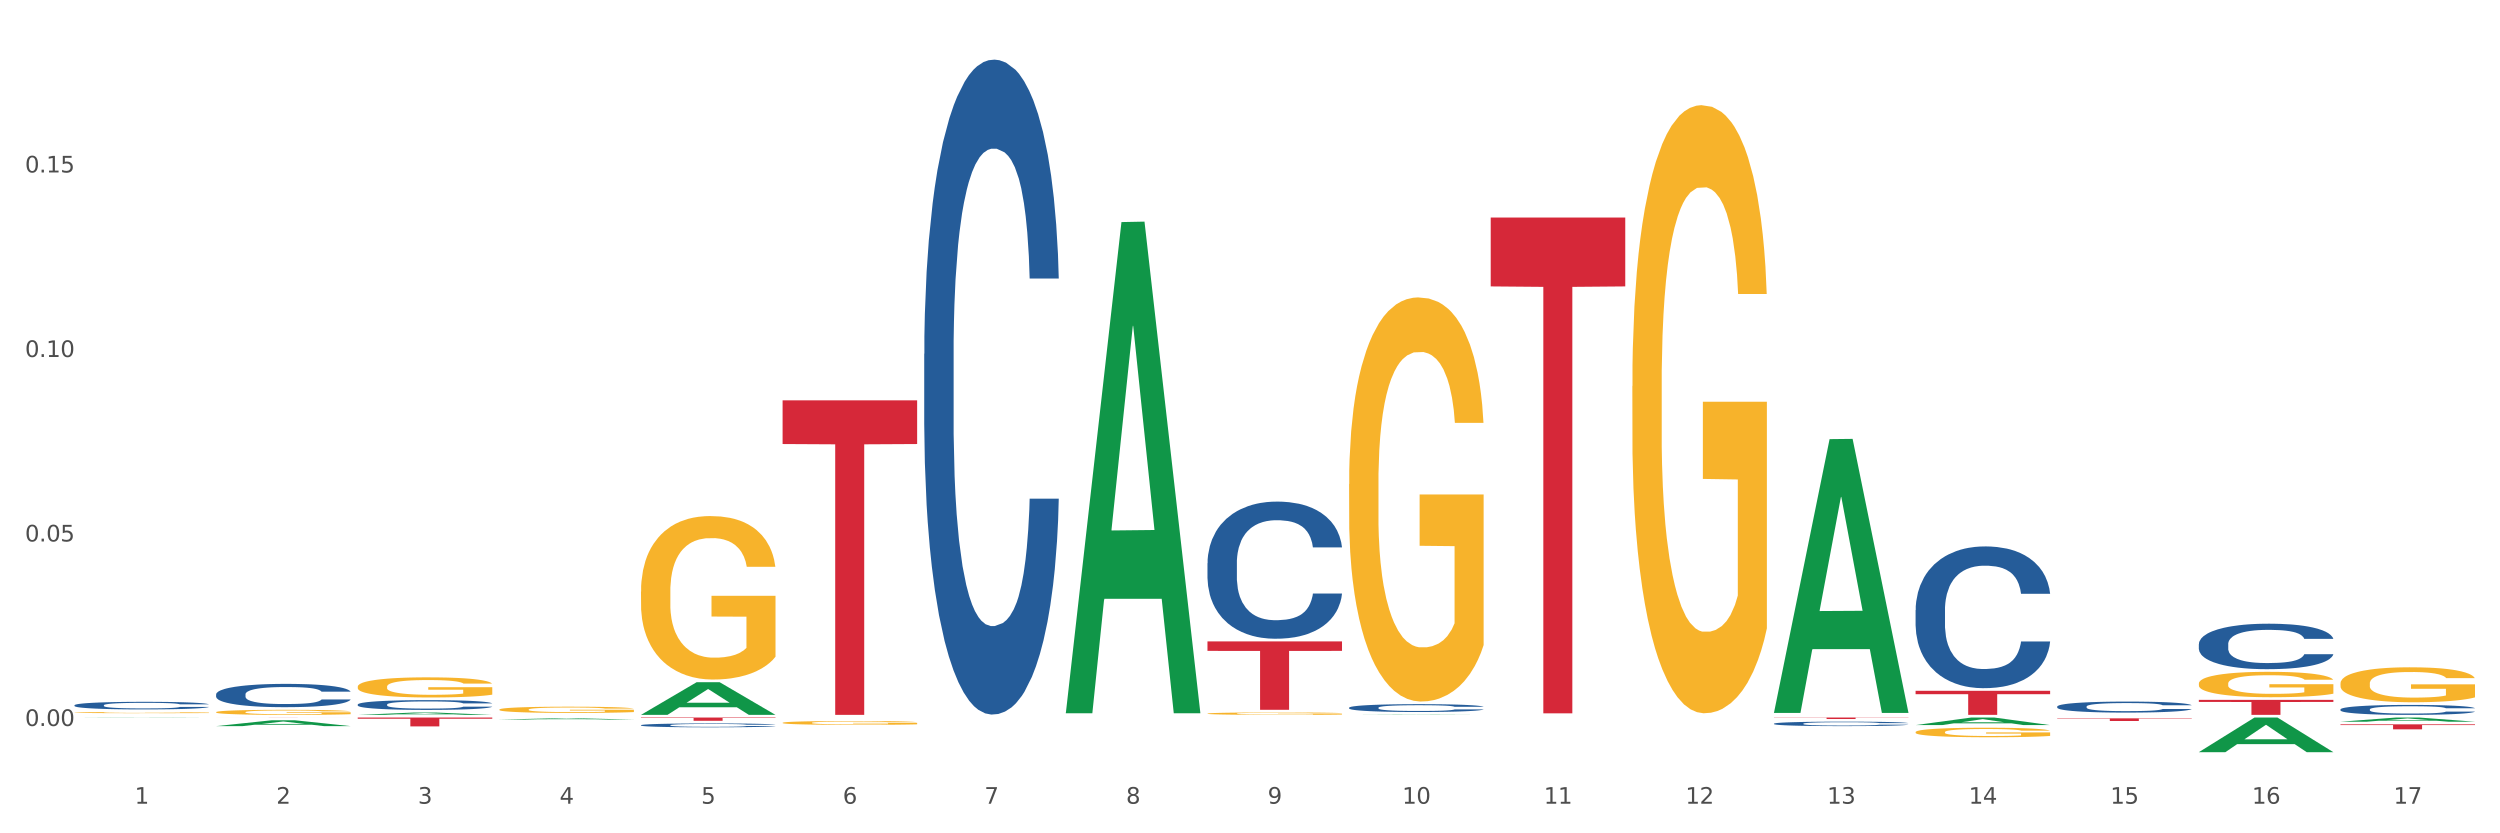 <?xml version="1.0" encoding="utf-8" standalone="no"?>
<!DOCTYPE svg PUBLIC "-//W3C//DTD SVG 1.1//EN"
  "http://www.w3.org/Graphics/SVG/1.1/DTD/svg11.dtd">
<svg xmlns:xlink="http://www.w3.org/1999/xlink" width="1080pt" height="360pt" viewBox="0 0 1080 360" xmlns="http://www.w3.org/2000/svg" version="1.1">
 <rect x="0" y="0" width="1080" height="360" fill="#333333" stroke="none"/>
 <defs>
  <style type="text/css">*{stroke-linejoin: round; stroke-linecap: butt}</style>
 </defs>
 <g id="figure_1">
  <g id="patch_1">
   <path d="M 0 360 
L 1080 360 
L 1080 0 
L 0 0 
z
" style="fill: #ffffff; stroke: #ffffff; stroke-linejoin: miter"/>
  </g>
  <g id="axes_1">
   <g id="matplotlib.axis_1">
    <g id="xtick_1">
     <g id="text_1">
      <!-- 1 -->
      <g style="fill: #4d4d4d" transform="translate(58.182 347.204) scale(0.096 -0.096)">
       <defs>
        <path id="DejaVuSans-31" d="M 794 531 
L 1825 531 
L 1825 4091 
L 703 3866 
L 703 4441 
L 1819 4666 
L 2450 4666 
L 2450 531 
L 3481 531 
L 3481 0 
L 794 0 
L 794 531 
z
" transform="scale(0.016)"/>
       </defs>
       <use xlink:href="#DejaVuSans-31"/>
      </g>
     </g>
    </g>
    <g id="xtick_2">
     <g id="text_2">
      <!-- 2 -->
      <g style="fill: #4d4d4d" transform="translate(119.364 347.204) scale(0.096 -0.096)">
       <defs>
        <path id="DejaVuSans-32" d="M 1228 531 
L 3431 531 
L 3431 0 
L 469 0 
L 469 531 
Q 828 903 1448 1529 
Q 2069 2156 2228 2338 
Q 2531 2678 2651 2914 
Q 2772 3150 2772 3378 
Q 2772 3750 2511 3984 
Q 2250 4219 1831 4219 
Q 1534 4219 1204 4116 
Q 875 4013 500 3803 
L 500 4441 
Q 881 4594 1212 4672 
Q 1544 4750 1819 4750 
Q 2544 4750 2975 4387 
Q 3406 4025 3406 3419 
Q 3406 3131 3298 2873 
Q 3191 2616 2906 2266 
Q 2828 2175 2409 1742 
Q 1991 1309 1228 531 
z
" transform="scale(0.016)"/>
       </defs>
       <use xlink:href="#DejaVuSans-32"/>
      </g>
     </g>
    </g>
    <g id="xtick_3">
     <g id="text_3">
      <!-- 3 -->
      <g style="fill: #4d4d4d" transform="translate(180.545 347.204) scale(0.096 -0.096)">
       <defs>
        <path id="DejaVuSans-33" d="M 2597 2516 
Q 3050 2419 3304 2112 
Q 3559 1806 3559 1356 
Q 3559 666 3084 287 
Q 2609 -91 1734 -91 
Q 1441 -91 1130 -33 
Q 819 25 488 141 
L 488 750 
Q 750 597 1062 519 
Q 1375 441 1716 441 
Q 2309 441 2620 675 
Q 2931 909 2931 1356 
Q 2931 1769 2642 2001 
Q 2353 2234 1838 2234 
L 1294 2234 
L 1294 2753 
L 1863 2753 
Q 2328 2753 2575 2939 
Q 2822 3125 2822 3475 
Q 2822 3834 2567 4026 
Q 2313 4219 1838 4219 
Q 1578 4219 1281 4162 
Q 984 4106 628 3988 
L 628 4550 
Q 988 4650 1302 4700 
Q 1616 4750 1894 4750 
Q 2613 4750 3031 4423 
Q 3450 4097 3450 3541 
Q 3450 3153 3228 2886 
Q 3006 2619 2597 2516 
z
" transform="scale(0.016)"/>
       </defs>
       <use xlink:href="#DejaVuSans-33"/>
      </g>
     </g>
    </g>
    <g id="xtick_4">
     <g id="text_4">
      <!-- 4 -->
      <g style="fill: #4d4d4d" transform="translate(241.726 347.204) scale(0.096 -0.096)">
       <defs>
        <path id="DejaVuSans-34" d="M 2419 4116 
L 825 1625 
L 2419 1625 
L 2419 4116 
z
M 2253 4666 
L 3047 4666 
L 3047 1625 
L 3713 1625 
L 3713 1100 
L 3047 1100 
L 3047 0 
L 2419 0 
L 2419 1100 
L 313 1100 
L 313 1709 
L 2253 4666 
z
" transform="scale(0.016)"/>
       </defs>
       <use xlink:href="#DejaVuSans-34"/>
      </g>
     </g>
    </g>
    <g id="xtick_5">
     <g id="text_5">
      <!-- 5 -->
      <g style="fill: #4d4d4d" transform="translate(302.908 347.204) scale(0.096 -0.096)">
       <defs>
        <path id="DejaVuSans-35" d="M 691 4666 
L 3169 4666 
L 3169 4134 
L 1269 4134 
L 1269 2991 
Q 1406 3038 1543 3061 
Q 1681 3084 1819 3084 
Q 2600 3084 3056 2656 
Q 3513 2228 3513 1497 
Q 3513 744 3044 326 
Q 2575 -91 1722 -91 
Q 1428 -91 1123 -41 
Q 819 9 494 109 
L 494 744 
Q 775 591 1075 516 
Q 1375 441 1709 441 
Q 2250 441 2565 725 
Q 2881 1009 2881 1497 
Q 2881 1984 2565 2268 
Q 2250 2553 1709 2553 
Q 1456 2553 1204 2497 
Q 953 2441 691 2322 
L 691 4666 
z
" transform="scale(0.016)"/>
       </defs>
       <use xlink:href="#DejaVuSans-35"/>
      </g>
     </g>
    </g>
    <g id="xtick_6">
     <g id="text_6">
      <!-- 6 -->
      <g style="fill: #4d4d4d" transform="translate(364.089 347.204) scale(0.096 -0.096)">
       <defs>
        <path id="DejaVuSans-36" d="M 2113 2584 
Q 1688 2584 1439 2293 
Q 1191 2003 1191 1497 
Q 1191 994 1439 701 
Q 1688 409 2113 409 
Q 2538 409 2786 701 
Q 3034 994 3034 1497 
Q 3034 2003 2786 2293 
Q 2538 2584 2113 2584 
z
M 3366 4563 
L 3366 3988 
Q 3128 4100 2886 4159 
Q 2644 4219 2406 4219 
Q 1781 4219 1451 3797 
Q 1122 3375 1075 2522 
Q 1259 2794 1537 2939 
Q 1816 3084 2150 3084 
Q 2853 3084 3261 2657 
Q 3669 2231 3669 1497 
Q 3669 778 3244 343 
Q 2819 -91 2113 -91 
Q 1303 -91 875 529 
Q 447 1150 447 2328 
Q 447 3434 972 4092 
Q 1497 4750 2381 4750 
Q 2619 4750 2861 4703 
Q 3103 4656 3366 4563 
z
" transform="scale(0.016)"/>
       </defs>
       <use xlink:href="#DejaVuSans-36"/>
      </g>
     </g>
    </g>
    <g id="xtick_7">
     <g id="text_7">
      <!-- 7 -->
      <g style="fill: #4d4d4d" transform="translate(425.271 347.204) scale(0.096 -0.096)">
       <defs>
        <path id="DejaVuSans-37" d="M 525 4666 
L 3525 4666 
L 3525 4397 
L 1831 0 
L 1172 0 
L 2766 4134 
L 525 4134 
L 525 4666 
z
" transform="scale(0.016)"/>
       </defs>
       <use xlink:href="#DejaVuSans-37"/>
      </g>
     </g>
    </g>
    <g id="xtick_8">
     <g id="text_8">
      <!-- 8 -->
      <g style="fill: #4d4d4d" transform="translate(486.452 347.204) scale(0.096 -0.096)">
       <defs>
        <path id="DejaVuSans-38" d="M 2034 2216 
Q 1584 2216 1326 1975 
Q 1069 1734 1069 1313 
Q 1069 891 1326 650 
Q 1584 409 2034 409 
Q 2484 409 2743 651 
Q 3003 894 3003 1313 
Q 3003 1734 2745 1975 
Q 2488 2216 2034 2216 
z
M 1403 2484 
Q 997 2584 770 2862 
Q 544 3141 544 3541 
Q 544 4100 942 4425 
Q 1341 4750 2034 4750 
Q 2731 4750 3128 4425 
Q 3525 4100 3525 3541 
Q 3525 3141 3298 2862 
Q 3072 2584 2669 2484 
Q 3125 2378 3379 2068 
Q 3634 1759 3634 1313 
Q 3634 634 3220 271 
Q 2806 -91 2034 -91 
Q 1263 -91 848 271 
Q 434 634 434 1313 
Q 434 1759 690 2068 
Q 947 2378 1403 2484 
z
M 1172 3481 
Q 1172 3119 1398 2916 
Q 1625 2713 2034 2713 
Q 2441 2713 2670 2916 
Q 2900 3119 2900 3481 
Q 2900 3844 2670 4047 
Q 2441 4250 2034 4250 
Q 1625 4250 1398 4047 
Q 1172 3844 1172 3481 
z
" transform="scale(0.016)"/>
       </defs>
       <use xlink:href="#DejaVuSans-38"/>
      </g>
     </g>
    </g>
    <g id="xtick_9">
     <g id="text_9">
      <!-- 9 -->
      <g style="fill: #4d4d4d" transform="translate(547.634 347.204) scale(0.096 -0.096)">
       <defs>
        <path id="DejaVuSans-39" d="M 703 97 
L 703 672 
Q 941 559 1184 500 
Q 1428 441 1663 441 
Q 2288 441 2617 861 
Q 2947 1281 2994 2138 
Q 2813 1869 2534 1725 
Q 2256 1581 1919 1581 
Q 1219 1581 811 2004 
Q 403 2428 403 3163 
Q 403 3881 828 4315 
Q 1253 4750 1959 4750 
Q 2769 4750 3195 4129 
Q 3622 3509 3622 2328 
Q 3622 1225 3098 567 
Q 2575 -91 1691 -91 
Q 1453 -91 1209 -44 
Q 966 3 703 97 
z
M 1959 2075 
Q 2384 2075 2632 2365 
Q 2881 2656 2881 3163 
Q 2881 3666 2632 3958 
Q 2384 4250 1959 4250 
Q 1534 4250 1286 3958 
Q 1038 3666 1038 3163 
Q 1038 2656 1286 2365 
Q 1534 2075 1959 2075 
z
" transform="scale(0.016)"/>
       </defs>
       <use xlink:href="#DejaVuSans-39"/>
      </g>
     </g>
    </g>
    <g id="xtick_10">
     <g id="text_10">
      <!-- 10 -->
      <g style="fill: #4d4d4d" transform="translate(605.761 347.204) scale(0.096 -0.096)">
       <defs>
        <path id="DejaVuSans-30" d="M 2034 4250 
Q 1547 4250 1301 3770 
Q 1056 3291 1056 2328 
Q 1056 1369 1301 889 
Q 1547 409 2034 409 
Q 2525 409 2770 889 
Q 3016 1369 3016 2328 
Q 3016 3291 2770 3770 
Q 2525 4250 2034 4250 
z
M 2034 4750 
Q 2819 4750 3233 4129 
Q 3647 3509 3647 2328 
Q 3647 1150 3233 529 
Q 2819 -91 2034 -91 
Q 1250 -91 836 529 
Q 422 1150 422 2328 
Q 422 3509 836 4129 
Q 1250 4750 2034 4750 
z
" transform="scale(0.016)"/>
       </defs>
       <use xlink:href="#DejaVuSans-31"/>
       <use xlink:href="#DejaVuSans-30" transform="translate(63.623 0)"/>
      </g>
     </g>
    </g>
    <g id="xtick_11">
     <g id="text_11">
      <!-- 11 -->
      <g style="fill: #4d4d4d" transform="translate(666.942 347.204) scale(0.096 -0.096)">
       <use xlink:href="#DejaVuSans-31"/>
       <use xlink:href="#DejaVuSans-31" transform="translate(63.623 0)"/>
      </g>
     </g>
    </g>
    <g id="xtick_12">
     <g id="text_12">
      <!-- 12 -->
      <g style="fill: #4d4d4d" transform="translate(728.124 347.204) scale(0.096 -0.096)">
       <use xlink:href="#DejaVuSans-31"/>
       <use xlink:href="#DejaVuSans-32" transform="translate(63.623 0)"/>
      </g>
     </g>
    </g>
    <g id="xtick_13">
     <g id="text_13">
      <!-- 13 -->
      <g style="fill: #4d4d4d" transform="translate(789.305 347.204) scale(0.096 -0.096)">
       <use xlink:href="#DejaVuSans-31"/>
       <use xlink:href="#DejaVuSans-33" transform="translate(63.623 0)"/>
      </g>
     </g>
    </g>
    <g id="xtick_14">
     <g id="text_14">
      <!-- 14 -->
      <g style="fill: #4d4d4d" transform="translate(850.487 347.204) scale(0.096 -0.096)">
       <use xlink:href="#DejaVuSans-31"/>
       <use xlink:href="#DejaVuSans-34" transform="translate(63.623 0)"/>
      </g>
     </g>
    </g>
    <g id="xtick_15">
     <g id="text_15">
      <!-- 15 -->
      <g style="fill: #4d4d4d" transform="translate(911.668 347.204) scale(0.096 -0.096)">
       <use xlink:href="#DejaVuSans-31"/>
       <use xlink:href="#DejaVuSans-35" transform="translate(63.623 0)"/>
      </g>
     </g>
    </g>
    <g id="xtick_16">
     <g id="text_16">
      <!-- 16 -->
      <g style="fill: #4d4d4d" transform="translate(972.849 347.204) scale(0.096 -0.096)">
       <use xlink:href="#DejaVuSans-31"/>
       <use xlink:href="#DejaVuSans-36" transform="translate(63.623 0)"/>
      </g>
     </g>
    </g>
    <g id="xtick_17">
     <g id="text_17">
      <!-- 17 -->
      <g style="fill: #4d4d4d" transform="translate(1034.031 347.204) scale(0.096 -0.096)">
       <use xlink:href="#DejaVuSans-31"/>
       <use xlink:href="#DejaVuSans-37" transform="translate(63.623 0)"/>
      </g>
     </g>
    </g>
    <g id="xtick_18"/>
    <g id="xtick_19"/>
    <g id="xtick_20"/>
    <g id="xtick_21"/>
    <g id="xtick_22"/>
    <g id="xtick_23"/>
    <g id="xtick_24"/>
    <g id="xtick_25"/>
    <g id="xtick_26"/>
    <g id="xtick_27"/>
    <g id="xtick_28"/>
    <g id="xtick_29"/>
    <g id="xtick_30"/>
    <g id="xtick_31"/>
    <g id="xtick_32"/>
    <g id="xtick_33"/>
   </g>
   <g id="matplotlib.axis_2">
    <g id="ytick_1">
     <g id="text_18">
      <!-- 0.00 -->
      <g style="fill: #4d4d4d" transform="translate(10.8 313.619) scale(0.096 -0.096)">
       <defs>
        <path id="DejaVuSans-2e" d="M 684 794 
L 1344 794 
L 1344 0 
L 684 0 
L 684 794 
z
" transform="scale(0.016)"/>
       </defs>
       <use xlink:href="#DejaVuSans-30"/>
       <use xlink:href="#DejaVuSans-2e" transform="translate(63.623 0)"/>
       <use xlink:href="#DejaVuSans-30" transform="translate(95.41 0)"/>
       <use xlink:href="#DejaVuSans-30" transform="translate(159.033 0)"/>
      </g>
     </g>
    </g>
    <g id="ytick_2">
     <g id="text_19">
      <!-- 0.05 -->
      <g style="fill: #4d4d4d" transform="translate(10.8 233.918) scale(0.096 -0.096)">
       <use xlink:href="#DejaVuSans-30"/>
       <use xlink:href="#DejaVuSans-2e" transform="translate(63.623 0)"/>
       <use xlink:href="#DejaVuSans-30" transform="translate(95.41 0)"/>
       <use xlink:href="#DejaVuSans-35" transform="translate(159.033 0)"/>
      </g>
     </g>
    </g>
    <g id="ytick_3">
     <g id="text_20">
      <!-- 0.10 -->
      <g style="fill: #4d4d4d" transform="translate(10.8 154.217) scale(0.096 -0.096)">
       <use xlink:href="#DejaVuSans-30"/>
       <use xlink:href="#DejaVuSans-2e" transform="translate(63.623 0)"/>
       <use xlink:href="#DejaVuSans-31" transform="translate(95.41 0)"/>
       <use xlink:href="#DejaVuSans-30" transform="translate(159.033 0)"/>
      </g>
     </g>
    </g>
    <g id="ytick_4">
     <g id="text_21">
      <!-- 0.15 -->
      <g style="fill: #4d4d4d" transform="translate(10.8 74.515) scale(0.096 -0.096)">
       <use xlink:href="#DejaVuSans-30"/>
       <use xlink:href="#DejaVuSans-2e" transform="translate(63.623 0)"/>
       <use xlink:href="#DejaVuSans-31" transform="translate(95.41 0)"/>
       <use xlink:href="#DejaVuSans-35" transform="translate(159.033 0)"/>
      </g>
     </g>
    </g>
    <g id="ytick_5"/>
    <g id="ytick_6"/>
    <g id="ytick_7"/>
    <g id="ytick_8"/>
   </g>
   <g id="PolyCollection_1">
    <path d="M 32.175 310.099 
L 32.235 310.099 
L 56.203 309.972 
L 66.15 309.972 
L 90.297 310.099 
L 78.793 310.099 
L 73.58 310.069 
L 48.833 310.069 
L 48.653 310.07 
L 43.62 310.099 
L 32.175 310.099 
L 32.175 310.099 
L 51.949 310.052 
L 70.464 310.052 
L 61.296 309.999 
L 61.176 309.999 
L 61.056 309.999 
L 51.889 310.052 
L 51.949 310.052 
L 32.175 310.099 
z
" clip-path="url(#p1868731537)" style="fill: #109648"/>
    <path d="M 93.356 313.682 
L 93.416 313.679 
L 117.384 311.154 
L 127.331 311.151 
L 151.479 313.686 
L 139.974 313.686 
L 134.761 313.096 
L 110.014 313.096 
L 109.834 313.106 
L 104.801 313.686 
L 93.356 313.686 
L 93.356 313.682 
L 113.13 312.744 
L 131.645 312.741 
L 122.478 311.692 
L 122.358 311.687 
L 122.238 311.694 
L 113.07 312.741 
L 113.13 312.744 
L 93.356 313.682 
z
" clip-path="url(#p1868731537)" style="fill: #109648"/>
    <path d="M 215.719 310.853 
L 215.779 310.853 
L 239.747 310.299 
L 249.694 310.298 
L 273.842 310.854 
L 262.337 310.854 
L 257.124 310.725 
L 232.377 310.725 
L 232.197 310.727 
L 227.164 310.854 
L 215.719 310.854 
L 215.719 310.853 
L 235.493 310.648 
L 254.008 310.647 
L 244.84 310.417 
L 244.72 310.416 
L 244.601 310.417 
L 235.433 310.647 
L 235.493 310.648 
L 215.719 310.853 
z
" clip-path="url(#p1868731537)" style="fill: #109648"/>
    <path d="M 276.901 308.809 
L 276.961 308.795 
L 300.929 294.718 
L 310.875 294.704 
L 335.023 308.835 
L 323.518 308.835 
L 318.305 305.544 
L 293.558 305.544 
L 293.379 305.598 
L 288.345 308.835 
L 276.901 308.835 
L 276.901 308.809 
L 296.674 303.581 
L 315.19 303.568 
L 306.022 297.716 
L 305.902 297.69 
L 305.782 297.729 
L 296.614 303.568 
L 296.674 303.581 
L 276.901 308.809 
z
" clip-path="url(#p1868731537)" style="fill: #109648"/>
    <path d="M 460.445 307.729 
L 460.505 307.53 
L 484.473 95.938 
L 494.42 95.738 
L 518.567 308.128 
L 507.063 308.128 
L 501.85 258.67 
L 477.103 258.67 
L 476.923 259.468 
L 471.89 308.128 
L 460.445 308.128 
L 460.445 307.729 
L 480.218 229.155 
L 498.734 228.956 
L 489.566 141.008 
L 489.446 140.609 
L 489.326 141.208 
L 480.159 228.956 
L 480.218 229.155 
L 460.445 307.729 
z
" clip-path="url(#p1868731537)" style="fill: #109648"/>
    <path d="M 582.808 308.835 
L 582.868 308.835 
L 606.836 308.727 
L 616.782 308.727 
L 640.93 308.835 
L 629.425 308.835 
L 624.212 308.81 
L 599.465 308.81 
L 599.286 308.81 
L 594.252 308.835 
L 582.808 308.835 
L 582.808 308.835 
L 602.581 308.795 
L 621.097 308.795 
L 611.929 308.75 
L 611.809 308.75 
L 611.689 308.75 
L 602.521 308.795 
L 602.581 308.795 
L 582.808 308.835 
z
" clip-path="url(#p1868731537)" style="fill: #109648"/>
    <path d="M 827.533 313.234 
L 827.593 313.231 
L 851.561 309.975 
L 861.508 309.972 
L 885.656 313.24 
L 874.151 313.24 
L 868.938 312.479 
L 844.191 312.479 
L 844.011 312.491 
L 838.978 313.24 
L 827.533 313.24 
L 827.533 313.234 
L 847.307 312.025 
L 865.822 312.022 
L 856.654 310.669 
L 856.535 310.662 
L 856.415 310.672 
L 847.247 312.022 
L 847.307 312.025 
L 827.533 313.234 
z
" clip-path="url(#p1868731537)" style="fill: #109648"/>
    <path d="M 766.352 307.772 
L 766.412 307.661 
L 790.38 189.705 
L 800.327 189.594 
L 824.474 307.995 
L 812.97 307.995 
L 807.757 280.424 
L 783.01 280.424 
L 782.83 280.868 
L 777.797 307.995 
L 766.352 307.995 
L 766.352 307.772 
L 786.126 263.97 
L 804.641 263.859 
L 795.473 214.831 
L 795.353 214.608 
L 795.233 214.942 
L 786.066 263.859 
L 786.126 263.97 
L 766.352 307.772 
z
" clip-path="url(#p1868731537)" style="fill: #109648"/>
    <path d="M 949.896 324.921 
L 949.956 324.907 
L 973.924 309.986 
L 983.871 309.972 
L 1008.019 324.95 
L 996.514 324.95 
L 991.301 321.462 
L 966.554 321.462 
L 966.374 321.518 
L 961.341 324.95 
L 949.896 324.95 
L 949.896 324.921 
L 969.67 319.38 
L 988.185 319.366 
L 979.017 313.164 
L 978.897 313.136 
L 978.778 313.178 
L 969.61 319.366 
L 969.67 319.38 
L 949.896 324.921 
z
" clip-path="url(#p1868731537)" style="fill: #109648"/>
    <path d="M 1011.078 311.775 
L 1011.138 311.774 
L 1035.106 309.974 
L 1045.052 309.972 
L 1069.2 311.779 
L 1057.695 311.779 
L 1052.482 311.358 
L 1027.735 311.358 
L 1027.556 311.365 
L 1022.522 311.779 
L 1011.078 311.779 
L 1011.078 311.775 
L 1030.851 311.107 
L 1049.366 311.105 
L 1040.199 310.357 
L 1040.079 310.354 
L 1039.959 310.359 
L 1030.791 311.105 
L 1030.851 311.107 
L 1011.078 311.775 
z
" clip-path="url(#p1868731537)" style="fill: #109648"/>
    <path d="M 521.626 277.074 
L 579.749 277.074 
L 579.749 281.183 
L 556.885 281.211 
L 556.885 306.643 
L 544.352 306.643 
L 544.352 281.211 
L 521.626 281.183 
L 521.626 277.102 
L 521.626 277.074 
z
" clip-path="url(#p1868731537)" style="fill: #d62839"/>
    <path d="M 643.989 93.962 
L 702.112 93.962 
L 702.112 123.729 
L 679.248 123.93 
L 679.248 308.162 
L 666.715 308.162 
L 666.715 123.93 
L 643.989 123.729 
L 643.989 94.163 
L 643.989 93.962 
z
" clip-path="url(#p1868731537)" style="fill: #d62839"/>
    <path d="M 276.901 309.972 
L 335.023 309.972 
L 335.023 310.168 
L 312.16 310.17 
L 312.16 311.385 
L 299.626 311.385 
L 299.626 310.17 
L 276.901 310.168 
L 276.901 309.973 
L 276.901 309.972 
z
" clip-path="url(#p1868731537)" style="fill: #d62839"/>
    <path d="M 338.082 172.935 
L 396.204 172.935 
L 396.204 191.82 
L 373.341 191.948 
L 373.341 308.835 
L 360.808 308.835 
L 360.808 191.948 
L 338.082 191.82 
L 338.082 173.062 
L 338.082 172.935 
z
" clip-path="url(#p1868731537)" style="fill: #d62839"/>
    <path d="M 154.538 309.972 
L 212.66 309.972 
L 212.66 310.503 
L 189.797 310.506 
L 189.797 313.793 
L 177.263 313.793 
L 177.263 310.506 
L 154.538 310.503 
L 154.538 309.975 
L 154.538 309.972 
z
" clip-path="url(#p1868731537)" style="fill: #d62839"/>
    <path d="M 93.356 309.972 
L 151.479 309.972 
L 151.479 309.978 
L 128.615 309.978 
L 128.615 310.014 
L 116.082 310.014 
L 116.082 309.978 
L 93.356 309.978 
L 93.356 309.972 
L 93.356 309.972 
z
" clip-path="url(#p1868731537)" style="fill: #d62839"/>
    <path d="M 215.719 306.537 
L 215.788 306.534 
L 215.788 306.445 
L 215.925 306.369 
L 216.611 306.184 
L 217.641 306.031 
L 218.395 305.95 
L 219.15 305.884 
L 220.042 305.817 
L 221.14 305.748 
L 223.13 305.647 
L 224.366 305.595 
L 225.875 305.541 
L 228.62 305.462 
L 230.61 305.418 
L 232.669 305.381 
L 236.031 305.336 
L 238.227 305.317 
L 240.56 305.302 
L 243.374 305.292 
L 245.501 305.29 
L 250.167 305.297 
L 254.147 305.319 
L 256.069 305.336 
L 258.539 305.366 
L 259.843 305.386 
L 261.97 305.425 
L 264.166 305.477 
L 265.676 305.521 
L 267.94 305.605 
L 269.656 305.689 
L 271.234 305.792 
L 272.057 305.864 
L 272.675 305.93 
L 273.224 306.007 
L 273.773 306.127 
L 261.421 306.127 
L 260.941 306.041 
L 260.186 305.96 
L 259.088 305.881 
L 258.127 305.832 
L 256.48 305.77 
L 254.971 305.731 
L 253.392 305.701 
L 251.471 305.677 
L 249.961 305.664 
L 247.834 305.654 
L 243.648 305.657 
L 240.835 305.677 
L 238.913 305.701 
L 237.678 305.723 
L 236.58 305.748 
L 235.345 305.782 
L 233.904 305.834 
L 232.875 305.881 
L 231.845 305.94 
L 231.022 305.999 
L 230.267 306.068 
L 229.649 306.142 
L 229.169 306.219 
L 228.757 306.312 
L 228.414 306.468 
L 228.414 306.805 
L 228.551 306.881 
L 228.895 306.983 
L 229.306 307.059 
L 229.993 307.15 
L 230.61 307.212 
L 231.777 307.3 
L 233.08 307.374 
L 234.11 307.421 
L 235.139 307.461 
L 236.923 307.515 
L 238.913 307.559 
L 240.629 307.586 
L 242.962 307.611 
L 244.54 307.621 
L 245.913 307.626 
L 249.275 307.626 
L 251.677 307.618 
L 254.353 307.601 
L 256.412 307.579 
L 258.127 307.552 
L 260.049 307.507 
L 261.284 307.466 
L 261.284 306.95 
L 246.187 306.948 
L 246.187 306.606 
L 273.842 306.606 
L 273.842 307.611 
L 272.675 307.663 
L 271.371 307.709 
L 269.999 307.751 
L 267.94 307.803 
L 265.47 307.852 
L 263.274 307.887 
L 260.941 307.916 
L 258.196 307.944 
L 254.628 307.968 
L 252.432 307.978 
L 249.687 307.985 
L 246.462 307.988 
L 243.648 307.983 
L 240.903 307.971 
L 238.021 307.948 
L 235.208 307.916 
L 233.08 307.884 
L 230.953 307.845 
L 228.689 307.793 
L 226.905 307.744 
L 225.532 307.7 
L 224.022 307.643 
L 222.376 307.569 
L 221.14 307.502 
L 220.042 307.433 
L 218.876 307.345 
L 218.052 307.268 
L 217.229 307.172 
L 216.749 307.101 
L 216.2 306.99 
L 215.788 306.835 
L 215.719 306.537 
z
" clip-path="url(#p1868731537)" style="fill: #f7b32b"/>
    <path d="M 154.538 296.633 
L 154.606 296.626 
L 154.606 296.34 
L 154.744 296.093 
L 155.43 295.498 
L 156.459 295.005 
L 157.214 294.743 
L 157.969 294.528 
L 158.861 294.314 
L 159.959 294.091 
L 161.949 293.766 
L 163.184 293.599 
L 164.694 293.424 
L 167.439 293.17 
L 169.429 293.027 
L 171.487 292.908 
L 174.85 292.765 
L 177.046 292.701 
L 179.379 292.654 
L 182.192 292.622 
L 184.32 292.614 
L 188.986 292.638 
L 192.966 292.709 
L 194.887 292.765 
L 197.358 292.86 
L 198.661 292.924 
L 200.789 293.051 
L 202.985 293.218 
L 204.494 293.361 
L 206.759 293.631 
L 208.474 293.901 
L 210.053 294.234 
L 210.876 294.465 
L 211.494 294.679 
L 212.043 294.926 
L 212.592 295.315 
L 200.24 295.315 
L 199.759 295.037 
L 199.005 294.775 
L 197.907 294.52 
L 196.946 294.362 
L 195.299 294.163 
L 193.789 294.036 
L 192.211 293.941 
L 190.29 293.861 
L 188.78 293.821 
L 186.653 293.79 
L 182.467 293.798 
L 179.653 293.861 
L 177.732 293.941 
L 176.497 294.012 
L 175.399 294.091 
L 174.164 294.203 
L 172.723 294.369 
L 171.693 294.52 
L 170.664 294.711 
L 169.84 294.902 
L 169.086 295.124 
L 168.468 295.362 
L 167.988 295.609 
L 167.576 295.911 
L 167.233 296.411 
L 167.233 297.499 
L 167.37 297.746 
L 167.713 298.071 
L 168.125 298.318 
L 168.811 298.612 
L 169.429 298.81 
L 170.595 299.096 
L 171.899 299.334 
L 172.928 299.485 
L 173.958 299.612 
L 175.742 299.787 
L 177.732 299.93 
L 179.447 300.018 
L 181.781 300.097 
L 183.359 300.129 
L 184.731 300.145 
L 188.094 300.145 
L 190.495 300.121 
L 193.172 300.065 
L 195.23 299.994 
L 196.946 299.906 
L 198.867 299.763 
L 200.102 299.628 
L 200.102 297.968 
L 185.006 297.96 
L 185.006 296.856 
L 212.66 296.856 
L 212.66 300.097 
L 211.494 300.264 
L 210.19 300.415 
L 208.817 300.55 
L 206.759 300.717 
L 204.288 300.876 
L 202.092 300.987 
L 199.759 301.082 
L 197.014 301.169 
L 193.446 301.249 
L 191.25 301.281 
L 188.505 301.304 
L 185.28 301.312 
L 182.467 301.297 
L 179.722 301.257 
L 176.84 301.185 
L 174.026 301.082 
L 171.899 300.979 
L 169.772 300.852 
L 167.507 300.685 
L 165.723 300.526 
L 164.351 300.383 
L 162.841 300.2 
L 161.194 299.962 
L 159.959 299.747 
L 158.861 299.525 
L 157.694 299.239 
L 156.871 298.993 
L 156.048 298.683 
L 155.567 298.453 
L 155.018 298.095 
L 154.606 297.595 
L 154.538 296.633 
z
" clip-path="url(#p1868731537)" style="fill: #f7b32b"/>
    <path d="M 93.356 307.654 
L 93.425 307.652 
L 93.425 307.58 
L 93.562 307.518 
L 94.248 307.367 
L 95.278 307.243 
L 96.033 307.177 
L 96.787 307.123 
L 97.68 307.069 
L 98.778 307.012 
L 100.768 306.93 
L 102.003 306.888 
L 103.512 306.844 
L 106.257 306.78 
L 108.247 306.744 
L 110.306 306.714 
L 113.668 306.678 
L 115.864 306.662 
L 118.197 306.65 
L 121.011 306.642 
L 123.138 306.64 
L 127.804 306.646 
L 131.784 306.664 
L 133.706 306.678 
L 136.176 306.702 
L 137.48 306.718 
L 139.607 306.75 
L 141.803 306.792 
L 143.313 306.828 
L 145.577 306.896 
L 147.293 306.964 
L 148.871 307.049 
L 149.695 307.107 
L 150.312 307.161 
L 150.861 307.223 
L 151.41 307.321 
L 139.058 307.321 
L 138.578 307.251 
L 137.823 307.185 
L 136.725 307.121 
L 135.764 307.081 
L 134.118 307.031 
L 132.608 306.998 
L 131.03 306.974 
L 129.108 306.954 
L 127.599 306.944 
L 125.471 306.936 
L 121.285 306.938 
L 118.472 306.954 
L 116.55 306.974 
L 115.315 306.992 
L 114.217 307.012 
L 112.982 307.041 
L 111.541 307.083 
L 110.512 307.121 
L 109.482 307.169 
L 108.659 307.217 
L 107.904 307.273 
L 107.287 307.333 
L 106.806 307.395 
L 106.394 307.472 
L 106.051 307.598 
L 106.051 307.873 
L 106.189 307.935 
L 106.532 308.017 
L 106.943 308.079 
L 107.63 308.153 
L 108.247 308.203 
L 109.414 308.276 
L 110.718 308.336 
L 111.747 308.374 
L 112.776 308.406 
L 114.56 308.45 
L 116.55 308.486 
L 118.266 308.508 
L 120.599 308.528 
L 122.177 308.536 
L 123.55 308.54 
L 126.912 308.54 
L 129.314 308.534 
L 131.99 308.52 
L 134.049 308.502 
L 135.764 308.48 
L 137.686 308.444 
L 138.921 308.41 
L 138.921 307.991 
L 123.824 307.989 
L 123.824 307.71 
L 151.479 307.71 
L 151.479 308.528 
L 150.312 308.57 
L 149.008 308.608 
L 147.636 308.643 
L 145.577 308.685 
L 143.107 308.725 
L 140.911 308.753 
L 138.578 308.777 
L 135.833 308.799 
L 132.265 308.819 
L 130.069 308.827 
L 127.324 308.833 
L 124.099 308.835 
L 121.285 308.831 
L 118.54 308.821 
L 115.658 308.803 
L 112.845 308.777 
L 110.718 308.751 
L 108.59 308.719 
L 106.326 308.677 
L 104.542 308.637 
L 103.169 308.6 
L 101.66 308.554 
L 100.013 308.494 
L 98.778 308.44 
L 97.68 308.384 
L 96.513 308.312 
L 95.69 308.25 
L 94.866 308.171 
L 94.386 308.113 
L 93.837 308.023 
L 93.425 307.897 
L 93.356 307.654 
z
" clip-path="url(#p1868731537)" style="fill: #f7b32b"/>
    <path d="M 32.175 307.834 
L 32.244 307.833 
L 32.244 307.817 
L 32.381 307.803 
L 33.067 307.77 
L 34.096 307.742 
L 34.851 307.727 
L 35.606 307.715 
L 36.498 307.703 
L 37.596 307.69 
L 39.586 307.672 
L 40.821 307.662 
L 42.331 307.652 
L 45.076 307.638 
L 47.066 307.63 
L 49.124 307.623 
L 52.487 307.615 
L 54.683 307.611 
L 57.016 307.609 
L 59.829 307.607 
L 61.957 307.606 
L 66.623 307.608 
L 70.603 307.612 
L 72.524 307.615 
L 74.995 307.62 
L 76.299 307.624 
L 78.426 307.631 
L 80.622 307.641 
L 82.131 307.649 
L 84.396 307.664 
L 86.111 307.679 
L 87.69 307.698 
L 88.513 307.711 
L 89.131 307.723 
L 89.68 307.737 
L 90.229 307.759 
L 77.877 307.759 
L 77.397 307.744 
L 76.642 307.729 
L 75.544 307.714 
L 74.583 307.705 
L 72.936 307.694 
L 71.426 307.687 
L 69.848 307.682 
L 67.927 307.677 
L 66.417 307.675 
L 64.29 307.673 
L 60.104 307.673 
L 57.29 307.677 
L 55.369 307.682 
L 54.134 307.686 
L 53.036 307.69 
L 51.801 307.696 
L 50.36 307.706 
L 49.33 307.714 
L 48.301 307.725 
L 47.478 307.736 
L 46.723 307.749 
L 46.105 307.762 
L 45.625 307.776 
L 45.213 307.793 
L 44.87 307.821 
L 44.87 307.883 
L 45.007 307.897 
L 45.35 307.915 
L 45.762 307.929 
L 46.448 307.946 
L 47.066 307.957 
L 48.232 307.973 
L 49.536 307.987 
L 50.566 307.995 
L 51.595 308.002 
L 53.379 308.012 
L 55.369 308.02 
L 57.085 308.025 
L 59.418 308.03 
L 60.996 308.032 
L 62.368 308.033 
L 65.731 308.033 
L 68.133 308.031 
L 70.809 308.028 
L 72.868 308.024 
L 74.583 308.019 
L 76.504 308.011 
L 77.74 308.003 
L 77.74 307.909 
L 62.643 307.909 
L 62.643 307.847 
L 90.297 307.847 
L 90.297 308.03 
L 89.131 308.039 
L 87.827 308.048 
L 86.455 308.056 
L 84.396 308.065 
L 81.926 308.074 
L 79.73 308.08 
L 77.397 308.086 
L 74.652 308.091 
L 71.083 308.095 
L 68.887 308.097 
L 66.143 308.098 
L 62.917 308.099 
L 60.104 308.098 
L 57.359 308.096 
L 54.477 308.091 
L 51.663 308.086 
L 49.536 308.08 
L 47.409 308.073 
L 45.144 308.063 
L 43.36 308.054 
L 41.988 308.046 
L 40.478 308.036 
L 38.831 308.022 
L 37.596 308.01 
L 36.498 307.998 
L 35.332 307.981 
L 34.508 307.967 
L 33.685 307.95 
L 33.204 307.937 
L 32.655 307.917 
L 32.244 307.888 
L 32.175 307.834 
z
" clip-path="url(#p1868731537)" style="fill: #f7b32b"/>
    <path d="M 1011.078 306.458 
L 1011.146 306.454 
L 1011.146 306.344 
L 1011.352 306.194 
L 1012.108 305.918 
L 1013.07 305.709 
L 1014.719 305.465 
L 1015.612 305.362 
L 1016.78 305.248 
L 1019.185 305.063 
L 1021.933 304.905 
L 1023.856 304.818 
L 1025.299 304.763 
L 1028.528 304.665 
L 1030.383 304.621 
L 1032.307 304.586 
L 1033.956 304.562 
L 1036.704 304.535 
L 1038.902 304.523 
L 1041.444 304.519 
L 1043.574 304.523 
L 1046.391 304.539 
L 1050.513 304.586 
L 1052.093 304.613 
L 1054.223 304.661 
L 1056.421 304.724 
L 1058.208 304.787 
L 1060.269 304.878 
L 1062.398 304.996 
L 1064.46 305.146 
L 1065.902 305.284 
L 1067.07 305.429 
L 1068.101 305.607 
L 1068.856 305.8 
L 1069.2 305.962 
L 1056.627 305.962 
L 1056.284 305.816 
L 1055.597 305.658 
L 1054.91 305.552 
L 1054.154 305.465 
L 1052.986 305.366 
L 1051.956 305.303 
L 1050.238 305.228 
L 1048.658 305.181 
L 1047.353 305.153 
L 1045.772 305.13 
L 1042.406 305.106 
L 1040.001 305.106 
L 1038.49 305.114 
L 1036.635 305.134 
L 1035.055 305.161 
L 1033.2 305.209 
L 1031.757 305.26 
L 1030.314 305.327 
L 1029.49 305.374 
L 1028.253 305.461 
L 1027.429 305.532 
L 1026.33 305.654 
L 1025.711 305.741 
L 1024.612 305.965 
L 1024.131 306.131 
L 1023.925 306.245 
L 1023.788 306.371 
L 1023.788 306.986 
L 1024.2 307.262 
L 1024.543 307.381 
L 1025.093 307.515 
L 1026.124 307.688 
L 1027.635 307.857 
L 1029.215 307.98 
L 1030.52 308.055 
L 1031.757 308.11 
L 1032.994 308.153 
L 1034.505 308.193 
L 1035.742 308.216 
L 1037.597 308.24 
L 1039.795 308.252 
L 1041.513 308.252 
L 1045.017 308.232 
L 1046.597 308.212 
L 1048.108 308.185 
L 1049.757 308.141 
L 1051.063 308.094 
L 1051.818 308.059 
L 1053.055 307.984 
L 1054.017 307.905 
L 1054.841 307.814 
L 1055.391 307.735 
L 1056.009 307.617 
L 1056.49 307.483 
L 1056.627 307.412 
L 1069.2 307.412 
L 1068.925 307.554 
L 1068.444 307.692 
L 1067.482 307.877 
L 1066.727 307.984 
L 1065.559 308.114 
L 1064.322 308.224 
L 1062.605 308.346 
L 1061.024 308.437 
L 1059.376 308.516 
L 1057.589 308.587 
L 1054.36 308.685 
L 1053.192 308.713 
L 1050.719 308.76 
L 1048.795 308.788 
L 1045.979 308.815 
L 1043.093 308.831 
L 1040.07 308.835 
L 1037.391 308.827 
L 1034.437 308.804 
L 1032.582 308.78 
L 1030.52 308.744 
L 1028.116 308.689 
L 1025.849 308.622 
L 1023.719 308.543 
L 1021.727 308.453 
L 1019.872 308.35 
L 1017.467 308.181 
L 1015.681 308.015 
L 1014.375 307.861 
L 1013.482 307.731 
L 1012.589 307.566 
L 1012.108 307.451 
L 1011.352 307.176 
L 1011.078 306.919 
L 1011.078 306.458 
z
" clip-path="url(#p1868731537)" style="fill: #255c99"/>
    <path d="M 949.896 278.265 
L 949.965 278.247 
L 949.965 277.745 
L 950.171 277.063 
L 950.927 275.806 
L 951.889 274.855 
L 953.537 273.742 
L 954.431 273.276 
L 955.599 272.755 
L 958.003 271.912 
L 960.751 271.194 
L 962.675 270.799 
L 964.118 270.548 
L 967.347 270.099 
L 969.202 269.901 
L 971.125 269.74 
L 972.774 269.632 
L 975.522 269.507 
L 977.721 269.453 
L 980.263 269.435 
L 982.393 269.453 
L 985.209 269.525 
L 989.331 269.74 
L 990.912 269.866 
L 993.041 270.081 
L 995.24 270.368 
L 997.026 270.655 
L 999.087 271.068 
L 1001.217 271.607 
L 1003.278 272.289 
L 1004.721 272.917 
L 1005.889 273.581 
L 1006.919 274.388 
L 1007.675 275.268 
L 1008.019 276.004 
L 995.446 276.004 
L 995.103 275.34 
L 994.415 274.622 
L 993.728 274.137 
L 992.973 273.742 
L 991.805 273.294 
L 990.774 273.006 
L 989.057 272.665 
L 987.477 272.45 
L 986.171 272.324 
L 984.591 272.217 
L 981.225 272.109 
L 978.82 272.109 
L 977.309 272.145 
L 975.454 272.235 
L 973.873 272.36 
L 972.018 272.576 
L 970.576 272.809 
L 969.133 273.114 
L 968.309 273.33 
L 967.072 273.724 
L 966.247 274.047 
L 965.148 274.604 
L 964.53 274.999 
L 963.431 276.022 
L 962.95 276.776 
L 962.744 277.296 
L 962.606 277.87 
L 962.606 280.67 
L 963.018 281.927 
L 963.362 282.465 
L 963.912 283.075 
L 964.942 283.865 
L 966.454 284.637 
L 968.034 285.193 
L 969.339 285.534 
L 970.576 285.786 
L 971.812 285.983 
L 973.324 286.162 
L 974.56 286.27 
L 976.415 286.378 
L 978.614 286.432 
L 980.331 286.432 
L 983.835 286.342 
L 985.415 286.252 
L 986.927 286.127 
L 988.576 285.929 
L 989.881 285.714 
L 990.637 285.552 
L 991.873 285.211 
L 992.835 284.852 
L 993.66 284.439 
L 994.209 284.08 
L 994.828 283.542 
L 995.309 282.932 
L 995.446 282.609 
L 1008.019 282.609 
L 1007.744 283.255 
L 1007.263 283.883 
L 1006.301 284.727 
L 1005.545 285.211 
L 1004.377 285.804 
L 1003.141 286.306 
L 1001.423 286.862 
L 999.843 287.275 
L 998.194 287.634 
L 996.408 287.957 
L 993.179 288.406 
L 992.011 288.532 
L 989.538 288.747 
L 987.614 288.873 
L 984.797 288.998 
L 981.912 289.07 
L 978.889 289.088 
L 976.209 289.052 
L 973.255 288.944 
L 971.4 288.837 
L 969.339 288.675 
L 966.934 288.424 
L 964.667 288.119 
L 962.538 287.76 
L 960.545 287.347 
L 958.69 286.88 
L 956.286 286.109 
L 954.499 285.355 
L 953.194 284.655 
L 952.301 284.063 
L 951.408 283.309 
L 950.927 282.788 
L 950.171 281.532 
L 949.896 280.365 
L 949.896 278.265 
z
" clip-path="url(#p1868731537)" style="fill: #255c99"/>
    <path d="M 888.715 305.224 
L 888.784 305.22 
L 888.784 305.098 
L 888.99 304.933 
L 889.745 304.628 
L 890.707 304.398 
L 892.356 304.128 
L 893.249 304.015 
L 894.417 303.889 
L 896.822 303.685 
L 899.57 303.511 
L 901.493 303.415 
L 902.936 303.354 
L 906.165 303.246 
L 908.02 303.198 
L 909.944 303.159 
L 911.593 303.133 
L 914.341 303.102 
L 916.539 303.089 
L 919.081 303.085 
L 921.211 303.089 
L 924.028 303.106 
L 928.15 303.159 
L 929.73 303.189 
L 931.86 303.241 
L 934.058 303.311 
L 935.845 303.38 
L 937.906 303.48 
L 940.036 303.611 
L 942.097 303.776 
L 943.539 303.928 
L 944.707 304.089 
L 945.738 304.285 
L 946.494 304.498 
L 946.837 304.676 
L 934.265 304.676 
L 933.921 304.515 
L 933.234 304.341 
L 932.547 304.224 
L 931.791 304.128 
L 930.623 304.02 
L 929.593 303.95 
L 927.875 303.867 
L 926.295 303.815 
L 924.99 303.785 
L 923.41 303.759 
L 920.043 303.733 
L 917.639 303.733 
L 916.127 303.741 
L 914.272 303.763 
L 912.692 303.793 
L 910.837 303.846 
L 909.394 303.902 
L 907.952 303.976 
L 907.127 304.028 
L 905.89 304.124 
L 905.066 304.202 
L 903.967 304.337 
L 903.348 304.433 
L 902.249 304.68 
L 901.768 304.863 
L 901.562 304.989 
L 901.425 305.128 
L 901.425 305.807 
L 901.837 306.111 
L 902.181 306.241 
L 902.73 306.389 
L 903.761 306.58 
L 905.272 306.767 
L 906.852 306.902 
L 908.158 306.985 
L 909.394 307.046 
L 910.631 307.094 
L 912.142 307.137 
L 913.379 307.163 
L 915.234 307.189 
L 917.432 307.202 
L 919.15 307.202 
L 922.654 307.181 
L 924.234 307.159 
L 925.745 307.128 
L 927.394 307.081 
L 928.7 307.028 
L 929.455 306.989 
L 930.692 306.907 
L 931.654 306.82 
L 932.478 306.72 
L 933.028 306.633 
L 933.646 306.502 
L 934.127 306.354 
L 934.265 306.276 
L 946.837 306.276 
L 946.562 306.433 
L 946.081 306.585 
L 945.12 306.789 
L 944.364 306.907 
L 943.196 307.05 
L 941.959 307.172 
L 940.242 307.307 
L 938.662 307.407 
L 937.013 307.494 
L 935.226 307.572 
L 931.997 307.681 
L 930.829 307.711 
L 928.356 307.763 
L 926.433 307.794 
L 923.616 307.824 
L 920.73 307.841 
L 917.707 307.846 
L 915.028 307.837 
L 912.074 307.811 
L 910.219 307.785 
L 908.158 307.746 
L 905.753 307.685 
L 903.486 307.611 
L 901.356 307.524 
L 899.364 307.424 
L 897.509 307.311 
L 895.104 307.124 
L 893.318 306.941 
L 892.013 306.772 
L 891.119 306.628 
L 890.226 306.446 
L 889.745 306.32 
L 888.99 306.015 
L 888.715 305.733 
L 888.715 305.224 
z
" clip-path="url(#p1868731537)" style="fill: #255c99"/>
    <path d="M 827.533 263.57 
L 827.602 263.514 
L 827.602 261.947 
L 827.808 259.822 
L 828.564 255.906 
L 829.526 252.942 
L 831.175 249.474 
L 832.068 248.019 
L 833.236 246.397 
L 835.64 243.768 
L 838.388 241.531 
L 840.312 240.3 
L 841.755 239.517 
L 844.984 238.119 
L 846.839 237.504 
L 848.762 237 
L 850.411 236.665 
L 853.159 236.273 
L 855.358 236.105 
L 857.9 236.049 
L 860.03 236.105 
L 862.847 236.329 
L 866.969 237 
L 868.549 237.392 
L 870.679 238.063 
L 872.877 238.958 
L 874.663 239.853 
L 876.724 241.139 
L 878.854 242.817 
L 880.915 244.943 
L 882.358 246.901 
L 883.526 248.97 
L 884.557 251.488 
L 885.312 254.228 
L 885.656 256.522 
L 873.083 256.522 
L 872.74 254.452 
L 872.053 252.215 
L 871.366 250.704 
L 870.61 249.474 
L 869.442 248.075 
L 868.411 247.18 
L 866.694 246.118 
L 865.114 245.446 
L 863.808 245.055 
L 862.228 244.719 
L 858.862 244.384 
L 856.457 244.384 
L 854.946 244.496 
L 853.091 244.775 
L 851.511 245.167 
L 849.656 245.838 
L 848.213 246.565 
L 846.77 247.516 
L 845.946 248.187 
L 844.709 249.418 
L 843.885 250.425 
L 842.785 252.159 
L 842.167 253.389 
L 841.068 256.578 
L 840.587 258.927 
L 840.381 260.549 
L 840.243 262.339 
L 840.243 271.065 
L 840.656 274.98 
L 840.999 276.659 
L 841.549 278.56 
L 842.579 281.022 
L 844.091 283.427 
L 845.671 285.161 
L 846.976 286.224 
L 848.213 287.007 
L 849.45 287.622 
L 850.961 288.181 
L 852.198 288.517 
L 854.053 288.853 
L 856.251 289.02 
L 857.969 289.02 
L 861.472 288.741 
L 863.053 288.461 
L 864.564 288.069 
L 866.213 287.454 
L 867.518 286.783 
L 868.274 286.279 
L 869.511 285.217 
L 870.472 284.098 
L 871.297 282.811 
L 871.847 281.693 
L 872.465 280.015 
L 872.946 278.113 
L 873.083 277.106 
L 885.656 277.106 
L 885.381 279.12 
L 884.9 281.077 
L 883.938 283.706 
L 883.182 285.217 
L 882.015 287.063 
L 880.778 288.629 
L 879.06 290.363 
L 877.48 291.649 
L 875.831 292.768 
L 874.045 293.775 
L 870.816 295.173 
L 869.648 295.565 
L 867.175 296.236 
L 865.251 296.628 
L 862.434 297.019 
L 859.549 297.243 
L 856.526 297.299 
L 853.846 297.187 
L 850.892 296.851 
L 849.037 296.516 
L 846.976 296.012 
L 844.572 295.229 
L 842.304 294.278 
L 840.175 293.16 
L 838.182 291.873 
L 836.327 290.419 
L 833.923 288.013 
L 832.136 285.664 
L 830.831 283.483 
L 829.938 281.637 
L 829.045 279.288 
L 828.564 277.665 
L 827.808 273.75 
L 827.533 270.114 
L 827.533 263.57 
z
" clip-path="url(#p1868731537)" style="fill: #255c99"/>
    <path d="M 766.352 312.617 
L 766.421 312.615 
L 766.421 312.566 
L 766.627 312.498 
L 767.383 312.375 
L 768.344 312.281 
L 769.993 312.172 
L 770.886 312.126 
L 772.054 312.074 
L 774.459 311.991 
L 777.207 311.921 
L 779.131 311.882 
L 780.573 311.857 
L 783.802 311.813 
L 785.657 311.794 
L 787.581 311.778 
L 789.23 311.767 
L 791.978 311.755 
L 794.177 311.749 
L 796.719 311.748 
L 798.848 311.749 
L 801.665 311.756 
L 805.787 311.778 
L 807.367 311.79 
L 809.497 311.811 
L 811.696 311.839 
L 813.482 311.868 
L 815.543 311.908 
L 817.673 311.961 
L 819.734 312.029 
L 821.177 312.09 
L 822.345 312.156 
L 823.375 312.235 
L 824.131 312.322 
L 824.474 312.394 
L 811.902 312.394 
L 811.558 312.329 
L 810.871 312.258 
L 810.184 312.21 
L 809.428 312.172 
L 808.261 312.127 
L 807.23 312.099 
L 805.512 312.066 
L 803.932 312.044 
L 802.627 312.032 
L 801.047 312.021 
L 797.68 312.011 
L 795.276 312.011 
L 793.764 312.014 
L 791.909 312.023 
L 790.329 312.036 
L 788.474 312.057 
L 787.031 312.08 
L 785.589 312.11 
L 784.764 312.131 
L 783.528 312.17 
L 782.703 312.202 
L 781.604 312.256 
L 780.986 312.295 
L 779.886 312.396 
L 779.405 312.47 
L 779.199 312.521 
L 779.062 312.578 
L 779.062 312.854 
L 779.474 312.977 
L 779.818 313.03 
L 780.367 313.09 
L 781.398 313.168 
L 782.909 313.244 
L 784.489 313.299 
L 785.795 313.332 
L 787.031 313.357 
L 788.268 313.377 
L 789.78 313.394 
L 791.016 313.405 
L 792.871 313.415 
L 795.07 313.421 
L 796.787 313.421 
L 800.291 313.412 
L 801.871 313.403 
L 803.383 313.391 
L 805.032 313.371 
L 806.337 313.35 
L 807.093 313.334 
L 808.329 313.301 
L 809.291 313.265 
L 810.116 313.225 
L 810.665 313.189 
L 811.283 313.136 
L 811.764 313.076 
L 811.902 313.044 
L 824.474 313.044 
L 824.2 313.108 
L 823.719 313.17 
L 822.757 313.253 
L 822.001 313.301 
L 820.833 313.359 
L 819.596 313.408 
L 817.879 313.463 
L 816.299 313.504 
L 814.65 313.539 
L 812.864 313.571 
L 809.635 313.615 
L 808.467 313.627 
L 805.993 313.649 
L 804.07 313.661 
L 801.253 313.673 
L 798.367 313.68 
L 795.344 313.682 
L 792.665 313.679 
L 789.711 313.668 
L 787.856 313.657 
L 785.795 313.642 
L 783.39 313.617 
L 781.123 313.587 
L 778.993 313.551 
L 777.001 313.511 
L 775.146 313.465 
L 772.741 313.389 
L 770.955 313.315 
L 769.65 313.246 
L 768.757 313.188 
L 767.863 313.113 
L 767.383 313.062 
L 766.627 312.938 
L 766.352 312.824 
L 766.352 312.617 
z
" clip-path="url(#p1868731537)" style="fill: #255c99"/>
    <path d="M 582.808 305.721 
L 582.876 305.718 
L 582.876 305.631 
L 583.083 305.513 
L 583.838 305.296 
L 584.8 305.132 
L 586.449 304.94 
L 587.342 304.859 
L 588.51 304.769 
L 590.915 304.623 
L 593.663 304.499 
L 595.586 304.431 
L 597.029 304.388 
L 600.258 304.31 
L 602.113 304.276 
L 604.037 304.248 
L 605.686 304.23 
L 608.434 304.208 
L 610.632 304.199 
L 613.174 304.196 
L 615.304 304.199 
L 618.121 304.211 
L 622.243 304.248 
L 623.823 304.27 
L 625.953 304.307 
L 628.151 304.357 
L 629.938 304.406 
L 631.999 304.478 
L 634.129 304.571 
L 636.19 304.689 
L 637.632 304.797 
L 638.8 304.912 
L 639.831 305.051 
L 640.587 305.203 
L 640.93 305.33 
L 628.358 305.33 
L 628.014 305.216 
L 627.327 305.092 
L 626.64 305.008 
L 625.884 304.94 
L 624.716 304.862 
L 623.686 304.813 
L 621.968 304.754 
L 620.388 304.717 
L 619.083 304.695 
L 617.503 304.676 
L 614.136 304.658 
L 611.732 304.658 
L 610.22 304.664 
L 608.365 304.679 
L 606.785 304.701 
L 604.93 304.738 
L 603.487 304.779 
L 602.044 304.831 
L 601.22 304.868 
L 599.983 304.937 
L 599.159 304.992 
L 598.06 305.089 
L 597.441 305.157 
L 596.342 305.333 
L 595.861 305.464 
L 595.655 305.554 
L 595.518 305.653 
L 595.518 306.136 
L 595.93 306.353 
L 596.273 306.447 
L 596.823 306.552 
L 597.854 306.688 
L 599.365 306.822 
L 600.945 306.918 
L 602.251 306.977 
L 603.487 307.02 
L 604.724 307.054 
L 606.235 307.085 
L 607.472 307.104 
L 609.327 307.122 
L 611.525 307.132 
L 613.243 307.132 
L 616.747 307.116 
L 618.327 307.101 
L 619.838 307.079 
L 621.487 307.045 
L 622.793 307.008 
L 623.548 306.98 
L 624.785 306.921 
L 625.747 306.859 
L 626.571 306.788 
L 627.121 306.726 
L 627.739 306.633 
L 628.22 306.527 
L 628.358 306.471 
L 640.93 306.471 
L 640.655 306.583 
L 640.174 306.691 
L 639.213 306.837 
L 638.457 306.921 
L 637.289 307.023 
L 636.052 307.11 
L 634.335 307.206 
L 632.754 307.277 
L 631.106 307.339 
L 629.319 307.395 
L 626.09 307.473 
L 624.922 307.494 
L 622.449 307.532 
L 620.525 307.553 
L 617.709 307.575 
L 614.823 307.587 
L 611.8 307.591 
L 609.121 307.584 
L 606.167 307.566 
L 604.312 307.547 
L 602.251 307.519 
L 599.846 307.476 
L 597.579 307.423 
L 595.449 307.361 
L 593.457 307.29 
L 591.602 307.209 
L 589.197 307.076 
L 587.411 306.946 
L 586.105 306.825 
L 585.212 306.722 
L 584.319 306.592 
L 583.838 306.502 
L 583.083 306.285 
L 582.808 306.084 
L 582.808 305.721 
z
" clip-path="url(#p1868731537)" style="fill: #255c99"/>
    <path d="M 1011.078 295.255 
L 1011.146 295.241 
L 1011.146 294.744 
L 1011.284 294.316 
L 1011.97 293.282 
L 1012.999 292.426 
L 1013.754 291.971 
L 1014.509 291.598 
L 1015.401 291.226 
L 1016.499 290.839 
L 1018.489 290.274 
L 1019.724 289.984 
L 1021.234 289.68 
L 1023.978 289.239 
L 1025.969 288.99 
L 1028.027 288.783 
L 1031.39 288.535 
L 1033.585 288.425 
L 1035.919 288.342 
L 1038.732 288.287 
L 1040.859 288.273 
L 1045.526 288.314 
L 1049.506 288.438 
L 1051.427 288.535 
L 1053.897 288.701 
L 1055.201 288.811 
L 1057.328 289.032 
L 1059.524 289.321 
L 1061.034 289.57 
L 1063.299 290.039 
L 1065.014 290.508 
L 1066.592 291.088 
L 1067.416 291.488 
L 1068.033 291.86 
L 1068.582 292.288 
L 1069.131 292.964 
L 1056.78 292.964 
L 1056.299 292.481 
L 1055.544 292.026 
L 1054.446 291.584 
L 1053.486 291.308 
L 1051.839 290.963 
L 1050.329 290.743 
L 1048.751 290.577 
L 1046.829 290.439 
L 1045.32 290.37 
L 1043.192 290.315 
L 1039.007 290.329 
L 1036.193 290.439 
L 1034.272 290.577 
L 1033.037 290.701 
L 1031.939 290.839 
L 1030.703 291.032 
L 1029.262 291.322 
L 1028.233 291.584 
L 1027.204 291.916 
L 1026.38 292.247 
L 1025.625 292.633 
L 1025.008 293.047 
L 1024.527 293.475 
L 1024.116 293.999 
L 1023.773 294.868 
L 1023.773 296.759 
L 1023.91 297.187 
L 1024.253 297.752 
L 1024.665 298.18 
L 1025.351 298.691 
L 1025.969 299.036 
L 1027.135 299.532 
L 1028.439 299.946 
L 1029.468 300.208 
L 1030.498 300.429 
L 1032.282 300.733 
L 1034.272 300.981 
L 1035.987 301.133 
L 1038.32 301.271 
L 1039.899 301.326 
L 1041.271 301.354 
L 1044.634 301.354 
L 1047.035 301.312 
L 1049.712 301.216 
L 1051.77 301.091 
L 1053.486 300.94 
L 1055.407 300.691 
L 1056.642 300.457 
L 1056.642 297.573 
L 1041.546 297.559 
L 1041.546 295.641 
L 1069.2 295.641 
L 1069.2 301.271 
L 1068.033 301.561 
L 1066.73 301.823 
L 1065.357 302.057 
L 1063.299 302.347 
L 1060.828 302.623 
L 1058.632 302.816 
L 1056.299 302.982 
L 1053.554 303.134 
L 1049.986 303.272 
L 1047.79 303.327 
L 1045.045 303.368 
L 1041.82 303.382 
L 1039.007 303.354 
L 1036.262 303.285 
L 1033.38 303.161 
L 1030.566 302.982 
L 1028.439 302.802 
L 1026.312 302.582 
L 1024.047 302.292 
L 1022.263 302.016 
L 1020.891 301.768 
L 1019.381 301.45 
L 1017.734 301.036 
L 1016.499 300.664 
L 1015.401 300.277 
L 1014.234 299.781 
L 1013.411 299.353 
L 1012.587 298.815 
L 1012.107 298.415 
L 1011.558 297.794 
L 1011.146 296.924 
L 1011.078 295.255 
z
" clip-path="url(#p1868731537)" style="fill: #f7b32b"/>
    <path d="M 949.896 295.3 
L 949.965 295.29 
L 949.965 294.929 
L 950.102 294.618 
L 950.788 293.866 
L 951.818 293.244 
L 952.572 292.913 
L 953.327 292.642 
L 954.219 292.371 
L 955.317 292.09 
L 957.307 291.679 
L 958.543 291.469 
L 960.052 291.248 
L 962.797 290.927 
L 964.787 290.746 
L 966.846 290.596 
L 970.208 290.415 
L 972.404 290.335 
L 974.737 290.275 
L 977.551 290.235 
L 979.678 290.225 
L 984.344 290.255 
L 988.324 290.345 
L 990.246 290.415 
L 992.716 290.536 
L 994.02 290.616 
L 996.147 290.777 
L 998.343 290.987 
L 999.853 291.168 
L 1002.117 291.509 
L 1003.833 291.85 
L 1005.411 292.271 
L 1006.234 292.562 
L 1006.852 292.833 
L 1007.401 293.144 
L 1007.95 293.635 
L 995.598 293.635 
L 995.118 293.284 
L 994.363 292.953 
L 993.265 292.632 
L 992.304 292.431 
L 990.657 292.181 
L 989.148 292.02 
L 987.569 291.9 
L 985.648 291.8 
L 984.138 291.749 
L 982.011 291.709 
L 977.825 291.719 
L 975.012 291.8 
L 973.09 291.9 
L 971.855 291.99 
L 970.757 292.09 
L 969.522 292.231 
L 968.081 292.441 
L 967.052 292.632 
L 966.022 292.873 
L 965.199 293.113 
L 964.444 293.394 
L 963.826 293.695 
L 963.346 294.006 
L 962.934 294.387 
L 962.591 295.019 
L 962.591 296.393 
L 962.728 296.704 
L 963.072 297.115 
L 963.483 297.426 
L 964.169 297.797 
L 964.787 298.048 
L 965.954 298.409 
L 967.257 298.71 
L 968.287 298.901 
L 969.316 299.061 
L 971.1 299.282 
L 973.09 299.462 
L 974.806 299.573 
L 977.139 299.673 
L 978.717 299.713 
L 980.09 299.733 
L 983.452 299.733 
L 985.854 299.703 
L 988.53 299.633 
L 990.589 299.543 
L 992.304 299.432 
L 994.226 299.252 
L 995.461 299.081 
L 995.461 296.985 
L 980.364 296.975 
L 980.364 295.581 
L 1008.019 295.581 
L 1008.019 299.673 
L 1006.852 299.884 
L 1005.548 300.074 
L 1004.176 300.245 
L 1002.117 300.455 
L 999.647 300.656 
L 997.451 300.796 
L 995.118 300.917 
L 992.373 301.027 
L 988.805 301.127 
L 986.609 301.167 
L 983.864 301.197 
L 980.639 301.208 
L 977.825 301.187 
L 975.08 301.137 
L 972.198 301.047 
L 969.385 300.917 
L 967.257 300.786 
L 965.13 300.626 
L 962.866 300.415 
L 961.082 300.215 
L 959.709 300.034 
L 958.199 299.803 
L 956.553 299.502 
L 955.317 299.232 
L 954.219 298.951 
L 953.053 298.59 
L 952.229 298.279 
L 951.406 297.888 
L 950.926 297.597 
L 950.377 297.145 
L 949.965 296.514 
L 949.896 295.3 
z
" clip-path="url(#p1868731537)" style="fill: #f7b32b"/>
    <path d="M 827.533 316.281 
L 827.602 316.277 
L 827.602 316.141 
L 827.739 316.025 
L 828.425 315.743 
L 829.455 315.509 
L 830.21 315.385 
L 830.964 315.284 
L 831.857 315.182 
L 832.954 315.077 
L 834.945 314.923 
L 836.18 314.844 
L 837.689 314.761 
L 840.434 314.64 
L 842.424 314.573 
L 844.483 314.516 
L 847.845 314.449 
L 850.041 314.418 
L 852.374 314.396 
L 855.188 314.381 
L 857.315 314.377 
L 861.981 314.388 
L 865.961 314.422 
L 867.883 314.449 
L 870.353 314.494 
L 871.657 314.524 
L 873.784 314.584 
L 875.98 314.663 
L 877.49 314.731 
L 879.754 314.859 
L 881.47 314.987 
L 883.048 315.144 
L 883.872 315.254 
L 884.489 315.355 
L 885.038 315.472 
L 885.587 315.656 
L 873.235 315.656 
L 872.755 315.524 
L 872 315.4 
L 870.902 315.28 
L 869.941 315.205 
L 868.295 315.111 
L 866.785 315.05 
L 865.207 315.005 
L 863.285 314.968 
L 861.775 314.949 
L 859.648 314.934 
L 855.462 314.938 
L 852.649 314.968 
L 850.727 315.005 
L 849.492 315.039 
L 848.394 315.077 
L 847.159 315.129 
L 845.718 315.208 
L 844.689 315.28 
L 843.659 315.37 
L 842.836 315.46 
L 842.081 315.566 
L 841.464 315.679 
L 840.983 315.795 
L 840.571 315.938 
L 840.228 316.175 
L 840.228 316.691 
L 840.366 316.807 
L 840.709 316.961 
L 841.12 317.078 
L 841.807 317.217 
L 842.424 317.311 
L 843.591 317.447 
L 844.895 317.56 
L 845.924 317.631 
L 846.953 317.691 
L 848.737 317.774 
L 850.727 317.842 
L 852.443 317.883 
L 854.776 317.921 
L 856.354 317.936 
L 857.727 317.943 
L 861.089 317.943 
L 863.491 317.932 
L 866.167 317.906 
L 868.226 317.872 
L 869.941 317.83 
L 871.863 317.763 
L 873.098 317.699 
L 873.098 316.913 
L 858.001 316.909 
L 858.001 316.386 
L 885.656 316.386 
L 885.656 317.921 
L 884.489 318 
L 883.185 318.071 
L 881.813 318.135 
L 879.754 318.214 
L 877.284 318.289 
L 875.088 318.342 
L 872.755 318.387 
L 870.01 318.429 
L 866.442 318.466 
L 864.246 318.481 
L 861.501 318.493 
L 858.276 318.496 
L 855.462 318.489 
L 852.717 318.47 
L 849.835 318.436 
L 847.022 318.387 
L 844.895 318.338 
L 842.767 318.278 
L 840.503 318.199 
L 838.719 318.124 
L 837.346 318.056 
L 835.837 317.97 
L 834.19 317.857 
L 832.954 317.755 
L 831.857 317.65 
L 830.69 317.514 
L 829.867 317.398 
L 829.043 317.251 
L 828.563 317.142 
L 828.014 316.973 
L 827.602 316.736 
L 827.533 316.281 
z
" clip-path="url(#p1868731537)" style="fill: #f7b32b"/>
    <path d="M 705.171 166.821 
L 705.239 166.581 
L 705.239 157.944 
L 705.376 150.506 
L 706.063 132.512 
L 707.092 117.637 
L 707.847 109.72 
L 708.602 103.242 
L 709.494 96.764 
L 710.592 90.046 
L 712.582 80.209 
L 713.817 75.171 
L 715.327 69.893 
L 718.071 62.215 
L 720.061 57.897 
L 722.12 54.298 
L 725.483 49.979 
L 727.678 48.06 
L 730.012 46.62 
L 732.825 45.661 
L 734.952 45.421 
L 739.619 46.141 
L 743.599 48.3 
L 745.52 49.979 
L 747.99 52.858 
L 749.294 54.778 
L 751.421 58.616 
L 753.617 63.655 
L 755.127 67.973 
L 757.391 76.131 
L 759.107 84.288 
L 760.685 94.365 
L 761.509 101.322 
L 762.126 107.8 
L 762.675 115.238 
L 763.224 126.994 
L 750.872 126.994 
L 750.392 118.597 
L 749.637 110.679 
L 748.539 103.002 
L 747.579 98.204 
L 745.932 92.205 
L 744.422 88.367 
L 742.844 85.488 
L 740.922 83.088 
L 739.413 81.889 
L 737.285 80.929 
L 733.099 81.169 
L 730.286 83.088 
L 728.365 85.488 
L 727.129 87.647 
L 726.031 90.046 
L 724.796 93.405 
L 723.355 98.443 
L 722.326 103.002 
L 721.297 108.76 
L 720.473 114.518 
L 719.718 121.236 
L 719.101 128.434 
L 718.62 135.871 
L 718.209 144.988 
L 717.866 160.103 
L 717.866 192.972 
L 718.003 200.41 
L 718.346 210.247 
L 718.758 217.684 
L 719.444 226.562 
L 720.061 232.56 
L 721.228 241.197 
L 722.532 248.394 
L 723.561 252.953 
L 724.59 256.792 
L 726.375 262.07 
L 728.365 266.388 
L 730.08 269.028 
L 732.413 271.427 
L 733.992 272.387 
L 735.364 272.866 
L 738.726 272.866 
L 741.128 272.147 
L 743.804 270.467 
L 745.863 268.308 
L 747.579 265.669 
L 749.5 261.35 
L 750.735 257.271 
L 750.735 207.128 
L 735.638 206.888 
L 735.638 173.539 
L 763.293 173.539 
L 763.293 271.427 
L 762.126 276.465 
L 760.823 281.024 
L 759.45 285.102 
L 757.391 290.141 
L 754.921 294.939 
L 752.725 298.298 
L 750.392 301.177 
L 747.647 303.816 
L 744.079 306.215 
L 741.883 307.175 
L 739.138 307.895 
L 735.913 308.135 
L 733.099 307.655 
L 730.355 306.455 
L 727.473 304.296 
L 724.659 301.177 
L 722.532 298.058 
L 720.405 294.219 
L 718.14 289.181 
L 716.356 284.383 
L 714.983 280.064 
L 713.474 274.546 
L 711.827 267.348 
L 710.592 260.87 
L 709.494 254.152 
L 708.327 245.515 
L 707.504 238.078 
L 706.68 228.721 
L 706.2 221.763 
L 705.651 210.967 
L 705.239 195.852 
L 705.171 166.821 
z
" clip-path="url(#p1868731537)" style="fill: #f7b32b"/>
    <path d="M 582.808 209.152 
L 582.876 208.992 
L 582.876 203.253 
L 583.014 198.31 
L 583.7 186.352 
L 584.729 176.467 
L 585.484 171.206 
L 586.239 166.901 
L 587.131 162.597 
L 588.229 158.132 
L 590.219 151.596 
L 591.454 148.247 
L 592.964 144.74 
L 595.709 139.638 
L 597.699 136.768 
L 599.757 134.377 
L 603.12 131.507 
L 605.316 130.231 
L 607.649 129.275 
L 610.462 128.637 
L 612.589 128.478 
L 617.256 128.956 
L 621.236 130.391 
L 623.157 131.507 
L 625.628 133.42 
L 626.931 134.695 
L 629.059 137.246 
L 631.254 140.595 
L 632.764 143.464 
L 635.029 148.885 
L 636.744 154.306 
L 638.322 161.002 
L 639.146 165.626 
L 639.764 169.931 
L 640.312 174.873 
L 640.861 182.685 
L 628.51 182.685 
L 628.029 177.105 
L 627.274 171.844 
L 626.176 166.742 
L 625.216 163.553 
L 623.569 159.567 
L 622.059 157.016 
L 620.481 155.103 
L 618.56 153.509 
L 617.05 152.712 
L 614.923 152.074 
L 610.737 152.233 
L 607.923 153.509 
L 606.002 155.103 
L 604.767 156.538 
L 603.669 158.132 
L 602.433 160.364 
L 600.992 163.713 
L 599.963 166.742 
L 598.934 170.568 
L 598.11 174.395 
L 597.355 178.859 
L 596.738 183.642 
L 596.258 188.584 
L 595.846 194.643 
L 595.503 204.687 
L 595.503 226.53 
L 595.64 231.472 
L 595.983 238.009 
L 596.395 242.952 
L 597.081 248.851 
L 597.699 252.837 
L 598.865 258.576 
L 600.169 263.359 
L 601.198 266.389 
L 602.228 268.94 
L 604.012 272.447 
L 606.002 275.317 
L 607.717 277.071 
L 610.05 278.665 
L 611.629 279.303 
L 613.001 279.622 
L 616.364 279.622 
L 618.765 279.144 
L 621.442 278.028 
L 623.5 276.593 
L 625.216 274.839 
L 627.137 271.969 
L 628.372 269.259 
L 628.372 235.937 
L 613.276 235.777 
L 613.276 213.616 
L 640.93 213.616 
L 640.93 278.665 
L 639.764 282.013 
L 638.46 285.043 
L 637.087 287.753 
L 635.029 291.101 
L 632.558 294.29 
L 630.362 296.522 
L 628.029 298.435 
L 625.284 300.189 
L 621.716 301.783 
L 619.52 302.421 
L 616.775 302.899 
L 613.55 303.059 
L 610.737 302.74 
L 607.992 301.943 
L 605.11 300.508 
L 602.296 298.435 
L 600.169 296.363 
L 598.042 293.812 
L 595.777 290.463 
L 593.993 287.275 
L 592.621 284.405 
L 591.111 280.738 
L 589.464 275.955 
L 588.229 271.65 
L 587.131 267.186 
L 585.964 261.446 
L 585.141 256.504 
L 584.317 250.286 
L 583.837 245.662 
L 583.288 238.488 
L 582.876 228.443 
L 582.808 209.152 
z
" clip-path="url(#p1868731537)" style="fill: #f7b32b"/>
    <path d="M 521.626 308.268 
L 521.695 308.267 
L 521.695 308.232 
L 521.832 308.202 
L 522.518 308.13 
L 523.548 308.07 
L 524.303 308.038 
L 525.057 308.012 
L 525.949 307.986 
L 527.047 307.959 
L 529.037 307.92 
L 530.273 307.9 
L 531.782 307.878 
L 534.527 307.848 
L 536.517 307.83 
L 538.576 307.816 
L 541.938 307.799 
L 544.134 307.791 
L 546.467 307.785 
L 549.281 307.781 
L 551.408 307.78 
L 556.074 307.783 
L 560.054 307.792 
L 561.976 307.799 
L 564.446 307.81 
L 565.75 307.818 
L 567.877 307.833 
L 570.073 307.853 
L 571.583 307.871 
L 573.847 307.904 
L 575.563 307.936 
L 577.141 307.977 
L 577.965 308.005 
L 578.582 308.031 
L 579.131 308.061 
L 579.68 308.108 
L 567.328 308.108 
L 566.848 308.074 
L 566.093 308.042 
L 564.995 308.011 
L 564.034 307.992 
L 562.387 307.968 
L 560.878 307.953 
L 559.299 307.941 
L 557.378 307.931 
L 555.868 307.927 
L 553.741 307.923 
L 549.555 307.924 
L 546.742 307.931 
L 544.82 307.941 
L 543.585 307.95 
L 542.487 307.959 
L 541.252 307.973 
L 539.811 307.993 
L 538.782 308.011 
L 537.752 308.035 
L 536.929 308.058 
L 536.174 308.085 
L 535.556 308.114 
L 535.076 308.143 
L 534.664 308.18 
L 534.321 308.241 
L 534.321 308.373 
L 534.459 308.403 
L 534.802 308.442 
L 535.213 308.472 
L 535.9 308.508 
L 536.517 308.532 
L 537.684 308.566 
L 538.988 308.595 
L 540.017 308.613 
L 541.046 308.629 
L 542.83 308.65 
L 544.82 308.667 
L 546.536 308.678 
L 548.869 308.688 
L 550.447 308.692 
L 551.82 308.693 
L 555.182 308.693 
L 557.584 308.691 
L 560.26 308.684 
L 562.319 308.675 
L 564.034 308.665 
L 565.956 308.647 
L 567.191 308.631 
L 567.191 308.429 
L 552.094 308.429 
L 552.094 308.295 
L 579.749 308.295 
L 579.749 308.688 
L 578.582 308.708 
L 577.278 308.726 
L 575.906 308.743 
L 573.847 308.763 
L 571.377 308.782 
L 569.181 308.796 
L 566.848 308.807 
L 564.103 308.818 
L 560.535 308.827 
L 558.339 308.831 
L 555.594 308.834 
L 552.369 308.835 
L 549.555 308.833 
L 546.81 308.828 
L 543.928 308.82 
L 541.115 308.807 
L 538.988 308.795 
L 536.86 308.779 
L 534.596 308.759 
L 532.812 308.74 
L 531.439 308.722 
L 529.93 308.7 
L 528.283 308.671 
L 527.047 308.645 
L 525.949 308.618 
L 524.783 308.584 
L 523.959 308.554 
L 523.136 308.516 
L 522.656 308.488 
L 522.107 308.445 
L 521.695 308.384 
L 521.626 308.268 
z
" clip-path="url(#p1868731537)" style="fill: #f7b32b"/>
    <path d="M 32.175 304.66 
L 32.244 304.657 
L 32.244 304.573 
L 32.45 304.459 
L 33.206 304.249 
L 34.167 304.09 
L 35.816 303.904 
L 36.709 303.826 
L 37.877 303.739 
L 40.282 303.598 
L 43.03 303.478 
L 44.954 303.412 
L 46.396 303.37 
L 49.625 303.295 
L 51.48 303.262 
L 53.404 303.235 
L 55.053 303.217 
L 57.801 303.196 
L 60 303.187 
L 62.542 303.183 
L 64.671 303.187 
L 67.488 303.199 
L 71.61 303.235 
L 73.19 303.256 
L 75.32 303.292 
L 77.519 303.34 
L 79.305 303.388 
L 81.366 303.457 
L 83.496 303.547 
L 85.557 303.661 
L 87 303.766 
L 88.168 303.877 
L 89.198 304.012 
L 89.954 304.159 
L 90.297 304.282 
L 77.725 304.282 
L 77.381 304.171 
L 76.694 304.051 
L 76.007 303.97 
L 75.251 303.904 
L 74.084 303.829 
L 73.053 303.781 
L 71.335 303.724 
L 69.755 303.688 
L 68.45 303.667 
L 66.87 303.649 
L 63.503 303.631 
L 61.099 303.631 
L 59.587 303.637 
L 57.732 303.652 
L 56.152 303.673 
L 54.297 303.709 
L 52.854 303.748 
L 51.412 303.799 
L 50.587 303.835 
L 49.351 303.901 
L 48.526 303.955 
L 47.427 304.048 
L 46.809 304.114 
L 45.709 304.285 
L 45.228 304.411 
L 45.022 304.498 
L 44.885 304.594 
L 44.885 305.062 
L 45.297 305.272 
L 45.641 305.362 
L 46.19 305.464 
L 47.221 305.596 
L 48.732 305.725 
L 50.312 305.818 
L 51.618 305.875 
L 52.854 305.917 
L 54.091 305.95 
L 55.603 305.98 
L 56.839 305.998 
L 58.694 306.016 
L 60.893 306.025 
L 62.61 306.025 
L 66.114 306.01 
L 67.694 305.995 
L 69.206 305.974 
L 70.855 305.941 
L 72.16 305.905 
L 72.916 305.878 
L 74.152 305.821 
L 75.114 305.761 
L 75.939 305.692 
L 76.488 305.632 
L 77.106 305.542 
L 77.587 305.44 
L 77.725 305.386 
L 90.297 305.386 
L 90.023 305.494 
L 89.542 305.599 
L 88.58 305.74 
L 87.824 305.821 
L 86.656 305.92 
L 85.419 306.004 
L 83.702 306.098 
L 82.122 306.167 
L 80.473 306.227 
L 78.687 306.281 
L 75.458 306.356 
L 74.29 306.377 
L 71.816 306.413 
L 69.893 306.434 
L 67.076 306.455 
L 64.19 306.467 
L 61.167 306.47 
L 58.488 306.464 
L 55.534 306.446 
L 53.679 306.428 
L 51.618 306.401 
L 49.213 306.359 
L 46.946 306.308 
L 44.816 306.248 
L 42.824 306.179 
L 40.969 306.101 
L 38.564 305.971 
L 36.778 305.845 
L 35.473 305.728 
L 34.58 305.629 
L 33.686 305.503 
L 33.206 305.416 
L 32.45 305.206 
L 32.175 305.011 
L 32.175 304.66 
z
" clip-path="url(#p1868731537)" style="fill: #255c99"/>
    <path d="M 93.356 299.958 
L 93.425 299.949 
L 93.425 299.692 
L 93.631 299.342 
L 94.387 298.699 
L 95.349 298.211 
L 96.998 297.641 
L 97.891 297.402 
L 99.059 297.136 
L 101.463 296.703 
L 104.211 296.336 
L 106.135 296.133 
L 107.578 296.005 
L 110.807 295.775 
L 112.662 295.674 
L 114.585 295.591 
L 116.234 295.536 
L 118.982 295.471 
L 121.181 295.444 
L 123.723 295.435 
L 125.853 295.444 
L 128.67 295.481 
L 132.792 295.591 
L 134.372 295.655 
L 136.502 295.766 
L 138.7 295.913 
L 140.486 296.06 
L 142.547 296.271 
L 144.677 296.547 
L 146.738 296.897 
L 148.181 297.218 
L 149.349 297.559 
L 150.38 297.972 
L 151.135 298.423 
L 151.479 298.8 
L 138.906 298.8 
L 138.563 298.46 
L 137.876 298.092 
L 137.189 297.844 
L 136.433 297.641 
L 135.265 297.411 
L 134.234 297.264 
L 132.517 297.09 
L 130.937 296.979 
L 129.631 296.915 
L 128.051 296.86 
L 124.685 296.805 
L 122.28 296.805 
L 120.769 296.823 
L 118.914 296.869 
L 117.334 296.933 
L 115.479 297.044 
L 114.036 297.163 
L 112.593 297.319 
L 111.769 297.43 
L 110.532 297.632 
L 109.708 297.798 
L 108.608 298.083 
L 107.99 298.285 
L 106.891 298.809 
L 106.41 299.195 
L 106.204 299.462 
L 106.066 299.756 
L 106.066 301.19 
L 106.479 301.834 
L 106.822 302.11 
L 107.372 302.422 
L 108.402 302.827 
L 109.914 303.222 
L 111.494 303.507 
L 112.799 303.682 
L 114.036 303.811 
L 115.273 303.912 
L 116.784 304.004 
L 118.021 304.059 
L 119.876 304.114 
L 122.074 304.142 
L 123.792 304.142 
L 127.295 304.096 
L 128.876 304.05 
L 130.387 303.986 
L 132.036 303.884 
L 133.341 303.774 
L 134.097 303.691 
L 135.334 303.517 
L 136.296 303.333 
L 137.12 303.121 
L 137.67 302.937 
L 138.288 302.662 
L 138.769 302.349 
L 138.906 302.183 
L 151.479 302.183 
L 151.204 302.514 
L 150.723 302.836 
L 149.761 303.268 
L 149.005 303.517 
L 147.838 303.82 
L 146.601 304.078 
L 144.883 304.363 
L 143.303 304.574 
L 141.654 304.758 
L 139.868 304.923 
L 136.639 305.153 
L 135.471 305.218 
L 132.998 305.328 
L 131.074 305.392 
L 128.257 305.457 
L 125.372 305.493 
L 122.349 305.503 
L 119.669 305.484 
L 116.715 305.429 
L 114.86 305.374 
L 112.799 305.291 
L 110.395 305.162 
L 108.127 305.006 
L 105.998 304.822 
L 104.005 304.611 
L 102.15 304.372 
L 99.746 303.976 
L 97.959 303.59 
L 96.654 303.232 
L 95.761 302.928 
L 94.868 302.542 
L 94.387 302.275 
L 93.631 301.632 
L 93.356 301.034 
L 93.356 299.958 
z
" clip-path="url(#p1868731537)" style="fill: #255c99"/>
    <path d="M 154.538 304.351 
L 154.607 304.347 
L 154.607 304.239 
L 154.813 304.092 
L 155.568 303.822 
L 156.53 303.617 
L 158.179 303.377 
L 159.072 303.277 
L 160.24 303.164 
L 162.645 302.983 
L 165.393 302.828 
L 167.317 302.743 
L 168.759 302.689 
L 171.988 302.592 
L 173.843 302.55 
L 175.767 302.515 
L 177.416 302.492 
L 180.164 302.465 
L 182.362 302.453 
L 184.904 302.449 
L 187.034 302.453 
L 189.851 302.469 
L 193.973 302.515 
L 195.553 302.542 
L 197.683 302.588 
L 199.882 302.65 
L 201.668 302.712 
L 203.729 302.801 
L 205.859 302.917 
L 207.92 303.064 
L 209.362 303.199 
L 210.53 303.342 
L 211.561 303.516 
L 212.317 303.706 
L 212.66 303.864 
L 200.088 303.864 
L 199.744 303.721 
L 199.057 303.566 
L 198.37 303.462 
L 197.614 303.377 
L 196.446 303.28 
L 195.416 303.219 
L 193.698 303.145 
L 192.118 303.099 
L 190.813 303.072 
L 189.233 303.048 
L 185.866 303.025 
L 183.462 303.025 
L 181.95 303.033 
L 180.095 303.052 
L 178.515 303.079 
L 176.66 303.126 
L 175.217 303.176 
L 173.775 303.242 
L 172.95 303.288 
L 171.713 303.373 
L 170.889 303.443 
L 169.79 303.563 
L 169.171 303.648 
L 168.072 303.868 
L 167.591 304.03 
L 167.385 304.142 
L 167.248 304.266 
L 167.248 304.869 
L 167.66 305.14 
L 168.004 305.256 
L 168.553 305.387 
L 169.584 305.557 
L 171.095 305.724 
L 172.675 305.843 
L 173.981 305.917 
L 175.217 305.971 
L 176.454 306.014 
L 177.965 306.052 
L 179.202 306.075 
L 181.057 306.099 
L 183.255 306.11 
L 184.973 306.11 
L 188.477 306.091 
L 190.057 306.072 
L 191.568 306.044 
L 193.217 306.002 
L 194.523 305.956 
L 195.278 305.921 
L 196.515 305.847 
L 197.477 305.77 
L 198.301 305.681 
L 198.851 305.604 
L 199.469 305.488 
L 199.95 305.356 
L 200.088 305.287 
L 212.66 305.287 
L 212.385 305.426 
L 211.904 305.561 
L 210.943 305.743 
L 210.187 305.847 
L 209.019 305.975 
L 207.782 306.083 
L 206.065 306.203 
L 204.485 306.292 
L 202.836 306.369 
L 201.049 306.439 
L 197.82 306.535 
L 196.652 306.562 
L 194.179 306.609 
L 192.256 306.636 
L 189.439 306.663 
L 186.553 306.678 
L 183.53 306.682 
L 180.851 306.675 
L 177.897 306.651 
L 176.042 306.628 
L 173.981 306.593 
L 171.576 306.539 
L 169.309 306.474 
L 167.179 306.396 
L 165.187 306.307 
L 163.332 306.207 
L 160.927 306.041 
L 159.141 305.878 
L 157.836 305.727 
L 156.942 305.6 
L 156.049 305.438 
L 155.568 305.325 
L 154.813 305.055 
L 154.538 304.804 
L 154.538 304.351 
z
" clip-path="url(#p1868731537)" style="fill: #255c99"/>
    <path d="M 1011.078 312.916 
L 1069.2 312.916 
L 1069.2 313.215 
L 1046.337 313.217 
L 1046.337 315.066 
L 1033.803 315.066 
L 1033.803 313.217 
L 1011.078 313.215 
L 1011.078 312.918 
L 1011.078 312.916 
z
" clip-path="url(#p1868731537)" style="fill: #d62839"/>
    <path d="M 827.533 298.436 
L 885.656 298.436 
L 885.656 299.881 
L 862.792 299.891 
L 862.792 308.835 
L 850.259 308.835 
L 850.259 299.891 
L 827.533 299.881 
L 827.533 298.445 
L 827.533 298.436 
z
" clip-path="url(#p1868731537)" style="fill: #d62839"/>
    <path d="M 949.896 302.344 
L 1008.019 302.344 
L 1008.019 303.246 
L 985.155 303.252 
L 985.155 308.835 
L 972.622 308.835 
L 972.622 303.252 
L 949.896 303.246 
L 949.896 302.35 
L 949.896 302.344 
z
" clip-path="url(#p1868731537)" style="fill: #d62839"/>
    <path d="M 888.715 310.331 
L 946.837 310.331 
L 946.837 310.487 
L 923.974 310.488 
L 923.974 311.459 
L 911.44 311.459 
L 911.44 310.488 
L 888.715 310.487 
L 888.715 310.332 
L 888.715 310.331 
z
" clip-path="url(#p1868731537)" style="fill: #d62839"/>
    <path d="M 766.352 309.972 
L 824.474 309.972 
L 824.474 310.061 
L 801.611 310.061 
L 801.611 310.611 
L 789.078 310.611 
L 789.078 310.061 
L 766.352 310.061 
L 766.352 309.972 
L 766.352 309.972 
z
" clip-path="url(#p1868731537)" style="fill: #d62839"/>
    <path d="M 521.626 243.308 
L 521.695 243.254 
L 521.695 241.739 
L 521.901 239.683 
L 522.657 235.895 
L 523.619 233.027 
L 525.268 229.672 
L 526.161 228.265 
L 527.329 226.696 
L 529.733 224.153 
L 532.481 221.989 
L 534.405 220.798 
L 535.848 220.041 
L 539.077 218.688 
L 540.932 218.093 
L 542.855 217.606 
L 544.504 217.281 
L 547.252 216.902 
L 549.451 216.74 
L 551.993 216.686 
L 554.123 216.74 
L 556.939 216.956 
L 561.062 217.606 
L 562.642 217.984 
L 564.772 218.634 
L 566.97 219.499 
L 568.756 220.365 
L 570.817 221.61 
L 572.947 223.233 
L 575.008 225.289 
L 576.451 227.183 
L 577.619 229.185 
L 578.649 231.62 
L 579.405 234.272 
L 579.749 236.49 
L 567.176 236.49 
L 566.833 234.488 
L 566.146 232.324 
L 565.459 230.863 
L 564.703 229.672 
L 563.535 228.32 
L 562.504 227.454 
L 560.787 226.426 
L 559.207 225.776 
L 557.901 225.398 
L 556.321 225.073 
L 552.955 224.748 
L 550.55 224.748 
L 549.039 224.856 
L 547.184 225.127 
L 545.604 225.506 
L 543.749 226.155 
L 542.306 226.859 
L 540.863 227.778 
L 540.039 228.428 
L 538.802 229.618 
L 537.978 230.592 
L 536.878 232.27 
L 536.26 233.46 
L 535.161 236.544 
L 534.68 238.817 
L 534.474 240.386 
L 534.336 242.118 
L 534.336 250.559 
L 534.749 254.347 
L 535.092 255.97 
L 535.642 257.81 
L 536.672 260.191 
L 538.184 262.518 
L 539.764 264.195 
L 541.069 265.223 
L 542.306 265.981 
L 543.542 266.576 
L 545.054 267.117 
L 546.291 267.442 
L 548.146 267.766 
L 550.344 267.929 
L 552.062 267.929 
L 555.565 267.658 
L 557.146 267.388 
L 558.657 267.009 
L 560.306 266.414 
L 561.611 265.764 
L 562.367 265.277 
L 563.604 264.249 
L 564.565 263.167 
L 565.39 261.922 
L 565.939 260.84 
L 566.558 259.217 
L 567.039 257.377 
L 567.176 256.403 
L 579.749 256.403 
L 579.474 258.351 
L 578.993 260.245 
L 578.031 262.788 
L 577.275 264.249 
L 576.107 266.035 
L 574.871 267.55 
L 573.153 269.227 
L 571.573 270.472 
L 569.924 271.554 
L 568.138 272.528 
L 564.909 273.881 
L 563.741 274.26 
L 561.268 274.909 
L 559.344 275.288 
L 556.527 275.666 
L 553.642 275.883 
L 550.619 275.937 
L 547.939 275.829 
L 544.985 275.504 
L 543.13 275.18 
L 541.069 274.693 
L 538.665 273.935 
L 536.397 273.015 
L 534.268 271.933 
L 532.275 270.688 
L 530.42 269.281 
L 528.016 266.955 
L 526.229 264.682 
L 524.924 262.572 
L 524.031 260.786 
L 523.138 258.513 
L 522.657 256.944 
L 521.901 253.156 
L 521.626 249.639 
L 521.626 243.308 
z
" clip-path="url(#p1868731537)" style="fill: #255c99"/>
    <path d="M 338.082 312.248 
L 338.151 312.247 
L 338.151 312.192 
L 338.288 312.145 
L 338.974 312.031 
L 340.003 311.937 
L 340.758 311.887 
L 341.513 311.846 
L 342.405 311.805 
L 343.503 311.763 
L 345.493 311.701 
L 346.728 311.669 
L 348.238 311.635 
L 350.983 311.587 
L 352.973 311.56 
L 355.032 311.537 
L 358.394 311.509 
L 360.59 311.497 
L 362.923 311.488 
L 365.737 311.482 
L 367.864 311.481 
L 372.53 311.485 
L 376.51 311.499 
L 378.431 311.509 
L 380.902 311.528 
L 382.206 311.54 
L 384.333 311.564 
L 386.529 311.596 
L 388.038 311.623 
L 390.303 311.675 
L 392.019 311.726 
L 393.597 311.79 
L 394.42 311.834 
L 395.038 311.875 
L 395.587 311.922 
L 396.136 311.996 
L 383.784 311.996 
L 383.304 311.943 
L 382.549 311.893 
L 381.451 311.845 
L 380.49 311.814 
L 378.843 311.776 
L 377.334 311.752 
L 375.755 311.734 
L 373.834 311.719 
L 372.324 311.711 
L 370.197 311.705 
L 366.011 311.707 
L 363.198 311.719 
L 361.276 311.734 
L 360.041 311.748 
L 358.943 311.763 
L 357.708 311.784 
L 356.267 311.816 
L 355.237 311.845 
L 354.208 311.881 
L 353.385 311.918 
L 352.63 311.96 
L 352.012 312.006 
L 351.532 312.053 
L 351.12 312.11 
L 350.777 312.206 
L 350.777 312.414 
L 350.914 312.461 
L 351.257 312.523 
L 351.669 312.57 
L 352.355 312.626 
L 352.973 312.664 
L 354.139 312.719 
L 355.443 312.764 
L 356.473 312.793 
L 357.502 312.817 
L 359.286 312.851 
L 361.276 312.878 
L 362.992 312.895 
L 365.325 312.91 
L 366.903 312.916 
L 368.276 312.919 
L 371.638 312.919 
L 374.04 312.914 
L 376.716 312.904 
L 378.775 312.89 
L 380.49 312.873 
L 382.412 312.846 
L 383.647 312.82 
L 383.647 312.503 
L 368.55 312.502 
L 368.55 312.291 
L 396.204 312.291 
L 396.204 312.91 
L 395.038 312.942 
L 393.734 312.97 
L 392.362 312.996 
L 390.303 313.028 
L 387.833 313.058 
L 385.637 313.08 
L 383.304 313.098 
L 380.559 313.115 
L 376.99 313.13 
L 374.795 313.136 
L 372.05 313.14 
L 368.824 313.142 
L 366.011 313.139 
L 363.266 313.131 
L 360.384 313.118 
L 357.571 313.098 
L 355.443 313.078 
L 353.316 313.054 
L 351.052 313.022 
L 349.267 312.992 
L 347.895 312.964 
L 346.385 312.929 
L 344.738 312.884 
L 343.503 312.843 
L 342.405 312.801 
L 341.239 312.746 
L 340.415 312.699 
L 339.592 312.64 
L 339.111 312.596 
L 338.562 312.527 
L 338.151 312.432 
L 338.082 312.248 
z
" clip-path="url(#p1868731537)" style="fill: #f7b32b"/>
    <path d="M 276.901 255.575 
L 276.969 255.51 
L 276.969 253.188 
L 277.107 251.188 
L 277.793 246.351 
L 278.822 242.351 
L 279.577 240.223 
L 280.332 238.481 
L 281.224 236.74 
L 282.322 234.934 
L 284.312 232.289 
L 285.547 230.934 
L 287.057 229.515 
L 289.801 227.451 
L 291.792 226.29 
L 293.85 225.322 
L 297.213 224.161 
L 299.408 223.645 
L 301.742 223.258 
L 304.555 223 
L 306.682 222.936 
L 311.349 223.129 
L 315.329 223.71 
L 317.25 224.161 
L 319.72 224.935 
L 321.024 225.451 
L 323.152 226.484 
L 325.347 227.838 
L 326.857 228.999 
L 329.122 231.192 
L 330.837 233.385 
L 332.415 236.095 
L 333.239 237.965 
L 333.856 239.707 
L 334.405 241.706 
L 334.954 244.867 
L 322.603 244.867 
L 322.122 242.609 
L 321.367 240.481 
L 320.269 238.417 
L 319.309 237.127 
L 317.662 235.514 
L 316.152 234.482 
L 314.574 233.708 
L 312.652 233.063 
L 311.143 232.74 
L 309.015 232.482 
L 304.83 232.547 
L 302.016 233.063 
L 300.095 233.708 
L 298.86 234.288 
L 297.762 234.934 
L 296.526 235.837 
L 295.085 237.191 
L 294.056 238.417 
L 293.027 239.965 
L 292.203 241.513 
L 291.448 243.319 
L 290.831 245.254 
L 290.35 247.254 
L 289.939 249.705 
L 289.596 253.769 
L 289.596 262.606 
L 289.733 264.605 
L 290.076 267.25 
L 290.488 269.25 
L 291.174 271.636 
L 291.792 273.249 
L 292.958 275.571 
L 294.262 277.506 
L 295.291 278.732 
L 296.321 279.764 
L 298.105 281.183 
L 300.095 282.344 
L 301.81 283.053 
L 304.143 283.698 
L 305.722 283.956 
L 307.094 284.085 
L 310.457 284.085 
L 312.858 283.892 
L 315.535 283.44 
L 317.593 282.86 
L 319.309 282.15 
L 321.23 280.989 
L 322.465 279.893 
L 322.465 266.411 
L 307.369 266.347 
L 307.369 257.381 
L 335.023 257.381 
L 335.023 283.698 
L 333.856 285.053 
L 332.553 286.279 
L 331.18 287.375 
L 329.122 288.73 
L 326.651 290.02 
L 324.455 290.923 
L 322.122 291.697 
L 319.377 292.406 
L 315.809 293.051 
L 313.613 293.309 
L 310.868 293.503 
L 307.643 293.567 
L 304.83 293.438 
L 302.085 293.116 
L 299.203 292.535 
L 296.389 291.697 
L 294.262 290.858 
L 292.135 289.826 
L 289.87 288.472 
L 288.086 287.182 
L 286.714 286.02 
L 285.204 284.537 
L 283.557 282.602 
L 282.322 280.86 
L 281.224 279.054 
L 280.057 276.732 
L 279.234 274.732 
L 278.41 272.217 
L 277.93 270.346 
L 277.381 267.443 
L 276.969 263.38 
L 276.901 255.575 
z
" clip-path="url(#p1868731537)" style="fill: #f7b32b"/>
    <path d="M 276.901 313.275 
L 276.969 313.274 
L 276.969 313.231 
L 277.175 313.173 
L 277.931 313.066 
L 278.893 312.984 
L 280.542 312.889 
L 281.435 312.85 
L 282.603 312.805 
L 285.008 312.733 
L 287.756 312.672 
L 289.679 312.638 
L 291.122 312.617 
L 294.351 312.579 
L 296.206 312.562 
L 298.13 312.548 
L 299.779 312.539 
L 302.527 312.528 
L 304.725 312.524 
L 307.267 312.522 
L 309.397 312.524 
L 312.214 312.53 
L 316.336 312.548 
L 317.916 312.559 
L 320.046 312.577 
L 322.244 312.602 
L 324.031 312.626 
L 326.092 312.661 
L 328.221 312.707 
L 330.283 312.765 
L 331.725 312.819 
L 332.893 312.876 
L 333.924 312.945 
L 334.679 313.02 
L 335.023 313.082 
L 322.45 313.082 
L 322.107 313.026 
L 321.42 312.964 
L 320.733 312.923 
L 319.977 312.889 
L 318.809 312.851 
L 317.779 312.827 
L 316.061 312.798 
L 314.481 312.779 
L 313.176 312.768 
L 311.595 312.759 
L 308.229 312.75 
L 305.824 312.75 
L 304.313 312.753 
L 302.458 312.761 
L 300.878 312.772 
L 299.023 312.79 
L 297.58 312.81 
L 296.137 312.836 
L 295.313 312.854 
L 294.076 312.888 
L 293.252 312.915 
L 292.153 312.963 
L 291.534 312.997 
L 290.435 313.084 
L 289.954 313.148 
L 289.748 313.193 
L 289.611 313.242 
L 289.611 313.48 
L 290.023 313.588 
L 290.366 313.634 
L 290.916 313.686 
L 291.947 313.753 
L 293.458 313.819 
L 295.038 313.866 
L 296.343 313.895 
L 297.58 313.917 
L 298.817 313.934 
L 300.328 313.949 
L 301.565 313.958 
L 303.42 313.967 
L 305.618 313.972 
L 307.336 313.972 
L 310.84 313.964 
L 312.42 313.957 
L 313.931 313.946 
L 315.58 313.929 
L 316.886 313.911 
L 317.641 313.897 
L 318.878 313.868 
L 319.84 313.837 
L 320.664 313.802 
L 321.214 313.771 
L 321.832 313.725 
L 322.313 313.673 
L 322.45 313.646 
L 335.023 313.646 
L 334.748 313.701 
L 334.267 313.754 
L 333.305 313.826 
L 332.55 313.868 
L 331.382 313.918 
L 330.145 313.961 
L 328.428 314.009 
L 326.847 314.044 
L 325.199 314.074 
L 323.412 314.102 
L 320.183 314.14 
L 319.015 314.151 
L 316.542 314.169 
L 314.618 314.18 
L 311.802 314.191 
L 308.916 314.197 
L 305.893 314.198 
L 303.214 314.195 
L 300.26 314.186 
L 298.405 314.177 
L 296.343 314.163 
L 293.939 314.142 
L 291.672 314.116 
L 289.542 314.085 
L 287.55 314.05 
L 285.695 314.01 
L 283.29 313.944 
L 281.504 313.88 
L 280.198 313.82 
L 279.305 313.77 
L 278.412 313.705 
L 277.931 313.661 
L 277.175 313.554 
L 276.901 313.454 
L 276.901 313.275 
z
" clip-path="url(#p1868731537)" style="fill: #255c99"/>
    <path d="M 399.263 152.888 
L 399.332 152.629 
L 399.332 145.394 
L 399.538 135.576 
L 400.294 117.488 
L 401.256 103.793 
L 402.905 87.773 
L 403.798 81.055 
L 404.966 73.562 
L 407.37 61.417 
L 410.118 51.082 
L 412.042 45.397 
L 413.485 41.78 
L 416.714 35.32 
L 418.569 32.478 
L 420.493 30.152 
L 422.141 28.602 
L 424.89 26.793 
L 427.088 26.018 
L 429.63 25.759 
L 431.76 26.018 
L 434.577 27.051 
L 438.699 30.152 
L 440.279 31.961 
L 442.409 35.062 
L 444.607 39.196 
L 446.393 43.33 
L 448.455 49.273 
L 450.584 57.025 
L 452.645 66.844 
L 454.088 75.887 
L 455.256 85.448 
L 456.287 97.075 
L 457.042 109.736 
L 457.386 120.33 
L 444.813 120.33 
L 444.47 110.77 
L 443.783 100.434 
L 443.096 93.458 
L 442.34 87.773 
L 441.172 81.313 
L 440.142 77.179 
L 438.424 72.27 
L 436.844 69.169 
L 435.538 67.36 
L 433.958 65.81 
L 430.592 64.26 
L 428.187 64.26 
L 426.676 64.776 
L 424.821 66.068 
L 423.241 67.877 
L 421.386 70.978 
L 419.943 74.337 
L 418.5 78.73 
L 417.676 81.83 
L 416.439 87.515 
L 415.615 92.166 
L 414.515 100.176 
L 413.897 105.861 
L 412.798 120.589 
L 412.317 131.441 
L 412.111 138.935 
L 411.973 147.203 
L 411.973 187.512 
L 412.386 205.599 
L 412.729 213.351 
L 413.279 222.136 
L 414.309 233.506 
L 415.821 244.616 
L 417.401 252.626 
L 418.706 257.536 
L 419.943 261.153 
L 421.18 263.996 
L 422.691 266.58 
L 423.928 268.13 
L 425.783 269.68 
L 427.981 270.455 
L 429.699 270.455 
L 433.203 269.163 
L 434.783 267.871 
L 436.294 266.063 
L 437.943 263.22 
L 439.248 260.12 
L 440.004 257.794 
L 441.241 252.885 
L 442.203 247.717 
L 443.027 241.774 
L 443.577 236.606 
L 444.195 228.855 
L 444.676 220.069 
L 444.813 215.418 
L 457.386 215.418 
L 457.111 224.72 
L 456.63 233.764 
L 455.668 245.908 
L 454.913 252.885 
L 453.745 261.412 
L 452.508 268.647 
L 450.79 276.657 
L 449.21 282.6 
L 447.561 287.768 
L 445.775 292.419 
L 442.546 298.878 
L 441.378 300.687 
L 438.905 303.788 
L 436.981 305.597 
L 434.164 307.405 
L 431.279 308.439 
L 428.256 308.697 
L 425.577 308.18 
L 422.622 306.63 
L 420.767 305.08 
L 418.706 302.754 
L 416.302 299.137 
L 414.035 294.744 
L 411.905 289.576 
L 409.912 283.633 
L 408.057 276.915 
L 405.653 265.804 
L 403.867 254.952 
L 402.561 244.875 
L 401.668 236.348 
L 400.775 225.495 
L 400.294 218.002 
L 399.538 199.915 
L 399.263 183.119 
L 399.263 152.888 
z
" clip-path="url(#p1868731537)" style="fill: #255c99"/>
    <path d="M 154.538 308.833 
L 154.598 308.832 
L 178.566 307.82 
L 188.512 307.819 
L 212.66 308.835 
L 201.156 308.835 
L 195.943 308.598 
L 171.196 308.598 
L 171.016 308.602 
L 165.983 308.835 
L 154.538 308.835 
L 154.538 308.833 
L 174.311 308.457 
L 192.827 308.456 
L 183.659 308.036 
L 183.539 308.034 
L 183.419 308.037 
L 174.251 308.456 
L 174.311 308.457 
L 154.538 308.833 
z
" clip-path="url(#p1868731537)" style="fill: #109648"/>
   </g>
  </g>
 </g>
 <defs>
  <clipPath id="p1868731537">
   <rect x="32.175" y="10.8" width="1037.025" height="329.109"/>
  </clipPath>
 </defs>
</svg>
